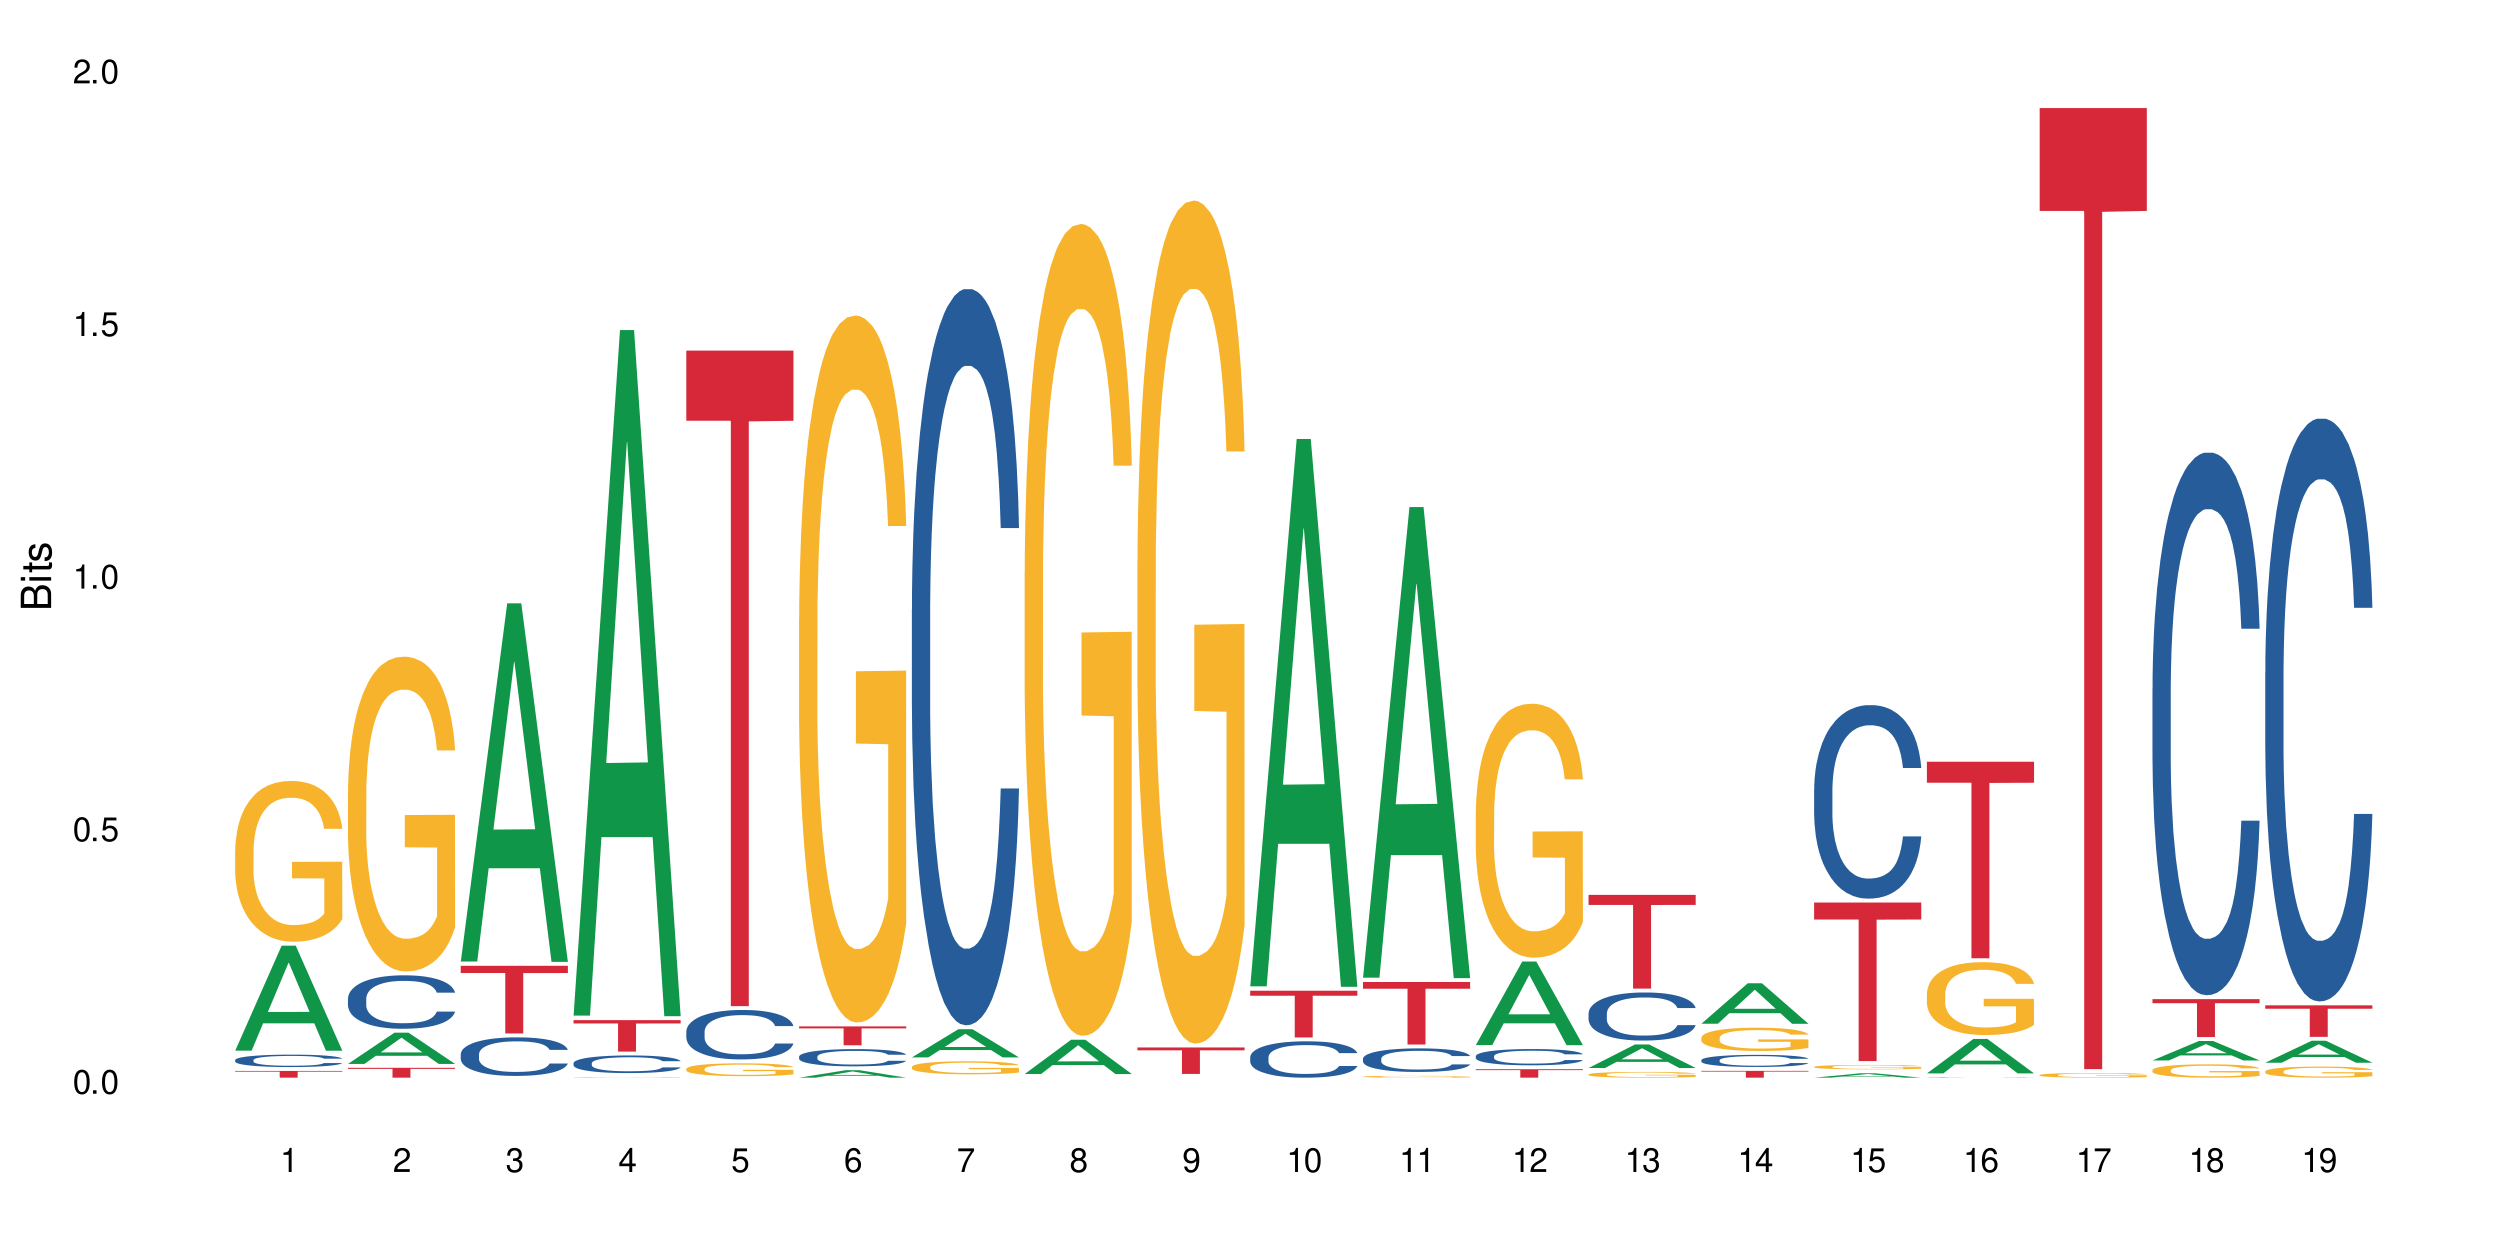 <?xml version="1.0" encoding="UTF-8"?>
<svg xmlns="http://www.w3.org/2000/svg" xmlns:xlink="http://www.w3.org/1999/xlink" width="720" height="360" viewBox="0 0 720 360">
<defs>
<g>
<g id="glyph-0-0">
</g>
<g id="glyph-0-1">
<path d="M 2.641 -6.938 C 2 -6.938 1.422 -6.656 1.078 -6.172 C 0.641 -5.562 0.406 -4.641 0.406 -3.359 C 0.406 -1.016 1.188 0.219 2.641 0.219 C 4.078 0.219 4.859 -1.016 4.859 -3.297 C 4.859 -4.641 4.656 -5.547 4.203 -6.172 C 3.844 -6.656 3.281 -6.938 2.641 -6.938 Z M 2.641 -6.188 C 3.547 -6.188 4 -5.25 4 -3.375 C 4 -1.406 3.562 -0.484 2.625 -0.484 C 1.734 -0.484 1.281 -1.438 1.281 -3.344 C 1.281 -5.25 1.734 -6.188 2.641 -6.188 Z M 2.641 -6.188 "/>
</g>
<g id="glyph-0-2">
<path d="M 1.828 -1 L 0.828 -1 L 0.828 0 L 1.828 0 Z M 1.828 -1 "/>
</g>
<g id="glyph-0-3">
<path d="M 4.562 -6.797 L 1.062 -6.797 L 0.547 -3.094 L 1.328 -3.094 C 1.719 -3.562 2.047 -3.734 2.578 -3.734 C 3.484 -3.734 4.062 -3.109 4.062 -2.094 C 4.062 -1.125 3.484 -0.531 2.578 -0.531 C 1.828 -0.531 1.375 -0.906 1.188 -1.672 L 0.328 -1.672 C 0.453 -1.109 0.547 -0.844 0.75 -0.594 C 1.125 -0.078 1.828 0.219 2.594 0.219 C 3.969 0.219 4.922 -0.781 4.922 -2.219 C 4.922 -3.562 4.031 -4.484 2.719 -4.484 C 2.25 -4.484 1.859 -4.359 1.469 -4.062 L 1.734 -5.969 L 4.562 -5.969 Z M 4.562 -6.797 "/>
</g>
<g id="glyph-0-4">
<path d="M 2.484 -4.938 L 2.484 0 L 3.328 0 L 3.328 -6.938 L 2.766 -6.938 C 2.469 -5.875 2.281 -5.734 0.984 -5.562 L 0.984 -4.938 Z M 2.484 -4.938 "/>
</g>
<g id="glyph-0-5">
<path d="M 4.859 -0.828 L 1.281 -0.828 C 1.359 -1.406 1.672 -1.781 2.5 -2.281 L 3.469 -2.828 C 4.406 -3.344 4.906 -4.062 4.906 -4.906 C 4.906 -5.484 4.672 -6.031 4.266 -6.406 C 3.859 -6.766 3.375 -6.938 2.719 -6.938 C 1.859 -6.938 1.219 -6.625 0.844 -6.031 C 0.609 -5.672 0.5 -5.234 0.484 -4.531 L 1.328 -4.531 C 1.359 -5.016 1.406 -5.281 1.531 -5.516 C 1.75 -5.938 2.188 -6.203 2.703 -6.203 C 3.469 -6.203 4.031 -5.641 4.031 -4.891 C 4.031 -4.344 3.719 -3.859 3.125 -3.516 L 2.234 -3 C 0.812 -2.172 0.406 -1.531 0.328 -0.016 L 4.859 -0.016 Z M 4.859 -0.828 "/>
</g>
<g id="glyph-0-6">
<path d="M 2.125 -3.188 L 2.578 -3.188 C 3.5 -3.188 3.984 -2.766 3.984 -1.922 C 3.984 -1.062 3.469 -0.531 2.594 -0.531 C 1.656 -0.531 1.203 -1 1.156 -2.016 L 0.312 -2.016 C 0.344 -1.453 0.438 -1.094 0.609 -0.781 C 0.953 -0.109 1.625 0.219 2.547 0.219 C 3.953 0.219 4.859 -0.625 4.859 -1.938 C 4.859 -2.828 4.516 -3.297 3.703 -3.594 C 4.344 -3.844 4.656 -4.328 4.656 -5.031 C 4.656 -6.219 3.875 -6.938 2.578 -6.938 C 1.203 -6.938 0.484 -6.172 0.453 -4.703 L 1.297 -4.703 C 1.312 -5.125 1.344 -5.359 1.453 -5.578 C 1.641 -5.969 2.062 -6.203 2.594 -6.203 C 3.344 -6.203 3.797 -5.75 3.797 -5 C 3.797 -4.516 3.609 -4.219 3.25 -4.047 C 3.016 -3.953 2.703 -3.922 2.125 -3.906 Z M 2.125 -3.188 "/>
</g>
<g id="glyph-0-7">
<path d="M 3.141 -1.672 L 3.141 0 L 3.984 0 L 3.984 -1.672 L 4.984 -1.672 L 4.984 -2.438 L 3.984 -2.438 L 3.984 -6.938 L 3.359 -6.938 L 0.266 -2.578 L 0.266 -1.672 Z M 3.141 -2.438 L 1 -2.438 L 3.141 -5.5 Z M 3.141 -2.438 "/>
</g>
<g id="glyph-0-8">
<path d="M 4.781 -5.125 C 4.609 -6.266 3.891 -6.938 2.844 -6.938 C 2.094 -6.938 1.422 -6.578 1.031 -5.953 C 0.594 -5.266 0.406 -4.422 0.406 -3.172 C 0.406 -2 0.578 -1.25 0.984 -0.641 C 1.359 -0.078 1.953 0.219 2.703 0.219 C 3.984 0.219 4.922 -0.75 4.922 -2.094 C 4.922 -3.375 4.062 -4.281 2.844 -4.281 C 2.172 -4.281 1.641 -4.031 1.281 -3.516 C 1.281 -5.234 1.828 -6.188 2.797 -6.188 C 3.391 -6.188 3.797 -5.797 3.938 -5.125 Z M 2.734 -3.531 C 3.547 -3.531 4.062 -2.953 4.062 -2.031 C 4.062 -1.156 3.484 -0.531 2.703 -0.531 C 1.922 -0.531 1.328 -1.188 1.328 -2.078 C 1.328 -2.938 1.906 -3.531 2.734 -3.531 Z M 2.734 -3.531 "/>
</g>
<g id="glyph-0-9">
<path d="M 4.984 -6.797 L 0.438 -6.797 L 0.438 -5.969 L 4.109 -5.969 C 2.5 -3.656 1.828 -2.234 1.328 0 L 2.219 0 C 2.594 -2.172 3.453 -4.047 4.984 -6.094 Z M 4.984 -6.797 "/>
</g>
<g id="glyph-0-10">
<path d="M 3.75 -3.656 C 4.469 -4.094 4.688 -4.438 4.688 -5.078 C 4.688 -6.172 3.844 -6.938 2.641 -6.938 C 1.438 -6.938 0.594 -6.172 0.594 -5.094 C 0.594 -4.438 0.812 -4.094 1.516 -3.656 C 0.734 -3.266 0.359 -2.703 0.359 -1.922 C 0.359 -0.656 1.281 0.219 2.641 0.219 C 3.984 0.219 4.922 -0.656 4.922 -1.922 C 4.922 -2.703 4.531 -3.266 3.75 -3.656 Z M 2.641 -6.188 C 3.359 -6.188 3.812 -5.75 3.812 -5.062 C 3.812 -4.406 3.344 -3.984 2.641 -3.984 C 1.922 -3.984 1.453 -4.406 1.453 -5.078 C 1.453 -5.75 1.922 -6.188 2.641 -6.188 Z M 2.641 -3.266 C 3.484 -3.266 4.062 -2.719 4.062 -1.906 C 4.062 -1.078 3.484 -0.531 2.625 -0.531 C 1.797 -0.531 1.219 -1.094 1.219 -1.906 C 1.219 -2.719 1.781 -3.266 2.641 -3.266 Z M 2.641 -3.266 "/>
</g>
<g id="glyph-0-11">
<path d="M 0.516 -1.578 C 0.672 -0.453 1.406 0.219 2.438 0.219 C 3.188 0.219 3.859 -0.141 4.266 -0.766 C 4.688 -1.453 4.891 -2.297 4.891 -3.547 C 4.891 -4.719 4.703 -5.453 4.312 -6.078 C 3.938 -6.641 3.344 -6.938 2.594 -6.938 C 1.297 -6.938 0.359 -5.969 0.359 -4.625 C 0.359 -3.344 1.234 -2.453 2.453 -2.453 C 3.094 -2.453 3.578 -2.672 4.016 -3.203 C 4 -1.484 3.469 -0.531 2.5 -0.531 C 1.906 -0.531 1.484 -0.906 1.359 -1.578 Z M 2.578 -6.203 C 3.375 -6.203 3.969 -5.531 3.969 -4.641 C 3.969 -3.797 3.391 -3.188 2.547 -3.188 C 1.734 -3.188 1.234 -3.766 1.234 -4.688 C 1.234 -5.562 1.797 -6.203 2.578 -6.203 Z M 2.578 -6.203 "/>
</g>
<g id="glyph-1-0">
</g>
<g id="glyph-1-1">
<path d="M 0 -0.953 L 0 -4.891 C 0 -5.719 -0.234 -6.344 -0.734 -6.797 C -1.188 -7.234 -1.812 -7.469 -2.5 -7.469 C -3.547 -7.469 -4.188 -7 -4.625 -5.875 C -4.984 -6.688 -5.625 -7.094 -6.531 -7.094 C -7.172 -7.094 -7.734 -6.859 -8.141 -6.391 C -8.562 -5.922 -8.75 -5.344 -8.75 -4.5 L -8.75 -0.953 Z M -4.984 -2.062 L -7.766 -2.062 L -7.766 -4.219 C -7.766 -4.844 -7.688 -5.203 -7.453 -5.5 C -7.219 -5.812 -6.859 -5.969 -6.375 -5.969 C -5.891 -5.969 -5.531 -5.812 -5.297 -5.5 C -5.062 -5.203 -4.984 -4.844 -4.984 -4.219 Z M -0.984 -2.062 L -4 -2.062 L -4 -4.781 C -4 -5.766 -3.438 -6.359 -2.484 -6.359 C -1.547 -6.359 -0.984 -5.766 -0.984 -4.781 Z M -0.984 -2.062 "/>
</g>
<g id="glyph-1-2">
<path d="M -6.281 -1.797 L -6.281 -0.797 L 0 -0.797 L 0 -1.797 Z M -8.75 -1.797 L -8.75 -0.797 L -7.484 -0.797 L -7.484 -1.797 Z M -8.75 -1.797 "/>
</g>
<g id="glyph-1-3">
<path d="M -6.281 -3.047 L -6.281 -2.016 L -8.016 -2.016 L -8.016 -1.016 L -6.281 -1.016 L -6.281 -0.172 L -5.469 -0.172 L -5.469 -1.016 L -0.719 -1.016 C -0.078 -1.016 0.281 -1.453 0.281 -2.234 C 0.281 -2.5 0.25 -2.719 0.188 -3.047 L -0.641 -3.047 C -0.609 -2.906 -0.594 -2.766 -0.594 -2.562 C -0.594 -2.141 -0.719 -2.016 -1.156 -2.016 L -5.469 -2.016 L -5.469 -3.047 Z M -6.281 -3.047 "/>
</g>
<g id="glyph-1-4">
<path d="M -4.531 -5.25 C -5.766 -5.25 -6.469 -4.422 -6.469 -2.969 C -6.469 -1.516 -5.719 -0.562 -4.547 -0.562 C -3.562 -0.562 -3.094 -1.062 -2.734 -2.562 L -2.516 -3.484 C -2.344 -4.188 -2.094 -4.469 -1.641 -4.469 C -1.047 -4.469 -0.641 -3.875 -0.641 -3 C -0.641 -2.453 -0.797 -2 -1.062 -1.75 C -1.25 -1.594 -1.422 -1.531 -1.875 -1.469 L -1.875 -0.406 C -0.422 -0.453 0.281 -1.266 0.281 -2.922 C 0.281 -4.5 -0.5 -5.516 -1.719 -5.516 C -2.656 -5.516 -3.172 -4.984 -3.469 -3.734 L -3.703 -2.766 C -3.891 -1.953 -4.156 -1.609 -4.594 -1.609 C -5.188 -1.609 -5.547 -2.125 -5.547 -2.938 C -5.547 -3.75 -5.203 -4.172 -4.531 -4.203 Z M -4.531 -5.25 "/>
</g>
</g>
</defs>
<rect x="-72" y="-36" width="864" height="432" fill="rgb(100%, 100%, 100%)" fill-opacity="1"/>
<path fill-rule="nonzero" fill="rgb(6.275%, 58.824%, 28.235%)" fill-opacity="1" d="M 67.73 302.59 L 67.766 302.562 L 81.117 272.348 L 85.172 272.348 L 98.59 302.617 L 93.875 302.617 L 90.512 294.715 L 75.773 294.715 L 72.477 302.59 L 67.73 302.59 L 77.191 291.449 L 89.16 291.418 L 83.191 277.293 L 83.125 277.266 L 83.059 277.352 L 77.16 291.418 L 77.191 291.449 Z M 67.73 302.59 "/>
<path fill-rule="nonzero" fill="rgb(14.51%, 36.078%, 60%)" fill-opacity="1" d="M 67.73 305.293 L 67.77 305.289 L 67.77 305.211 L 67.883 305.086 L 68.145 304.93 L 68.41 304.82 L 69.086 304.629 L 70.027 304.445 L 71.004 304.301 L 71.719 304.215 L 72.359 304.148 L 73.828 304.031 L 74.77 303.969 L 75.785 303.91 L 77.027 303.855 L 77.93 303.824 L 79.961 303.773 L 81.465 303.75 L 82.633 303.738 L 85.152 303.738 L 86.66 303.754 L 87.75 303.77 L 88.953 303.793 L 89.969 303.824 L 91.738 303.895 L 93.32 303.988 L 94.035 304.039 L 95.164 304.141 L 96.027 304.238 L 96.633 304.324 L 97.309 304.445 L 97.91 304.59 L 98.363 304.758 L 98.59 304.898 L 93.32 304.898 L 93.055 304.766 L 92.754 304.664 L 92.191 304.531 L 91.625 304.438 L 90.836 304.344 L 90.121 304.281 L 89.145 304.219 L 88.277 304.18 L 87.375 304.148 L 86.508 304.129 L 84.852 304.109 L 82.934 304.109 L 82.219 304.117 L 80.75 304.145 L 79.961 304.168 L 78.832 304.211 L 78.043 304.254 L 77.102 304.32 L 76.461 304.375 L 75.672 304.461 L 75.105 304.535 L 74.469 304.645 L 74.09 304.723 L 73.75 304.816 L 73.449 304.922 L 73.227 305.039 L 73.074 305.156 L 73 305.277 L 73 305.781 L 73.074 305.898 L 73.262 306.035 L 73.75 306.234 L 74.469 306.406 L 75.293 306.543 L 76.086 306.641 L 76.535 306.688 L 77.137 306.742 L 78.078 306.805 L 79.434 306.871 L 80.223 306.898 L 81.43 306.922 L 82.672 306.938 L 84.324 306.938 L 85.793 306.922 L 86.773 306.906 L 87.789 306.879 L 89.18 306.824 L 90.047 306.773 L 90.797 306.711 L 91.363 306.648 L 91.738 306.598 L 92.305 306.496 L 92.754 306.383 L 93.094 306.27 L 93.32 306.16 L 98.59 306.16 L 98.363 306.289 L 98.023 306.418 L 97.684 306.512 L 97.156 306.625 L 96.555 306.727 L 95.691 306.84 L 94.977 306.918 L 94.035 306.996 L 93.168 307.059 L 92.227 307.117 L 90.836 307.18 L 89.934 307.215 L 88.953 307.242 L 87.789 307.27 L 86.32 307.293 L 84.738 307.305 L 83.273 307.309 L 81.691 307.301 L 80.523 307.289 L 78.984 307.258 L 77.062 307.199 L 75.672 307.137 L 74.578 307.078 L 73.641 307.012 L 72.586 306.922 L 71.23 306.781 L 70.402 306.668 L 69.84 306.578 L 69.199 306.449 L 68.746 306.336 L 68.219 306.152 L 67.844 305.922 L 67.73 305.742 Z M 67.73 305.293 "/>
<path fill-rule="nonzero" fill="rgb(96.863%, 70.196%, 16.863%)" fill-opacity="1" d="M 67.73 244.742 L 67.77 244.703 L 67.77 243.855 L 67.918 241.953 L 68.297 239.328 L 68.785 237.172 L 69.312 235.48 L 69.648 234.59 L 70.215 233.32 L 70.703 232.391 L 71.945 230.488 L 73.527 228.711 L 74.391 227.949 L 75.371 227.23 L 76.762 226.426 L 77.402 226.129 L 79.359 225.453 L 81.578 225.031 L 84.023 224.902 L 85.152 224.945 L 86.695 225.113 L 88.805 225.578 L 90.008 226.004 L 90.949 226.426 L 91.926 226.977 L 93.133 227.82 L 94.262 228.836 L 95.164 229.852 L 96.066 231.121 L 96.82 232.477 L 97.461 233.957 L 98.023 235.734 L 98.363 237.215 L 98.59 238.695 L 93.355 238.695 L 93.055 237.215 L 92.719 236.07 L 92.152 234.676 L 91.59 233.66 L 91.023 232.855 L 89.969 231.758 L 89.066 231.078 L 87.938 230.488 L 86.848 230.105 L 85.605 229.852 L 84.852 229.77 L 82.859 229.77 L 81.051 230.062 L 80 230.402 L 79.246 230.742 L 78.191 231.375 L 77.551 231.883 L 77.176 232.223 L 76.047 233.531 L 75.293 234.719 L 74.879 235.52 L 74.355 236.789 L 73.977 237.934 L 73.562 239.625 L 73.34 240.895 L 73.035 243.77 L 73 251.387 L 73.113 252.992 L 73.34 254.727 L 73.641 256.25 L 74.09 257.859 L 74.543 259.086 L 75.332 260.734 L 76.008 261.836 L 76.535 262.555 L 77.551 263.695 L 77.965 264.078 L 78.945 264.84 L 79.961 265.43 L 81.203 265.938 L 82.145 266.191 L 83.648 266.406 L 85.566 266.406 L 87.824 266.152 L 89.254 265.812 L 90.234 265.473 L 90.875 265.176 L 91.664 264.711 L 92.227 264.289 L 92.754 263.824 L 93.395 263.105 L 93.395 252.992 L 84.102 252.953 L 84.102 248.215 L 98.551 248.172 L 98.59 264.711 L 97.797 265.855 L 96.82 266.953 L 95.879 267.801 L 94.898 268.52 L 93.508 269.324 L 92.379 269.832 L 90.648 270.422 L 89.066 270.805 L 87.41 271.059 L 85.945 271.184 L 84.215 271.227 L 82.672 271.145 L 81.016 270.891 L 79.699 270.551 L 78.492 270.129 L 77.289 269.578 L 75.785 268.688 L 74.805 267.969 L 73.789 267.082 L 72.773 266.023 L 71.871 264.883 L 71.27 263.992 L 70.668 262.977 L 70.027 261.707 L 69.426 260.27 L 68.973 258.957 L 68.559 257.477 L 68.258 256.082 L 67.957 254.18 L 67.805 252.656 L 67.73 251.344 Z M 67.73 244.742 "/>
<path fill-rule="nonzero" fill="rgb(83.922%, 15.686%, 22.353%)" fill-opacity="1" d="M 67.73 308.43 L 98.59 308.43 L 98.59 308.637 L 85.727 308.641 L 85.727 310.375 L 80.555 310.375 L 80.555 308.641 L 80.48 308.637 L 67.73 308.637 Z M 67.73 308.43 "/>
<path fill-rule="nonzero" fill="rgb(6.275%, 58.824%, 28.235%)" fill-opacity="1" d="M 100.211 306.406 L 100.246 306.395 L 113.598 297.41 L 117.652 297.41 L 131.07 306.414 L 126.355 306.414 L 122.992 304.062 L 108.258 304.062 L 104.961 306.406 L 100.211 306.406 L 109.672 303.09 L 121.641 303.082 L 115.672 298.879 L 115.609 298.871 L 115.543 298.898 L 109.641 303.082 L 109.672 303.09 Z M 100.211 306.406 "/>
<path fill-rule="nonzero" fill="rgb(14.51%, 36.078%, 60%)" fill-opacity="1" d="M 100.211 287.598 L 100.25 287.582 L 100.25 287.246 L 100.363 286.711 L 100.625 286.035 L 100.891 285.57 L 101.566 284.742 L 102.508 283.938 L 103.484 283.32 L 104.199 282.953 L 104.84 282.672 L 106.309 282.152 L 107.25 281.887 L 108.266 281.648 L 109.508 281.406 L 110.41 281.266 L 112.441 281.043 L 113.945 280.945 L 115.113 280.902 L 117.637 280.902 L 119.141 280.957 L 120.23 281.027 L 121.438 281.141 L 122.453 281.266 L 124.219 281.578 L 125.801 281.969 L 126.516 282.195 L 127.645 282.633 L 128.512 283.055 L 129.113 283.418 L 129.789 283.938 L 130.391 284.57 L 130.844 285.289 L 131.07 285.895 L 125.801 285.895 L 125.539 285.332 L 125.234 284.895 L 124.672 284.32 L 124.105 283.91 L 123.316 283.504 L 122.602 283.234 L 121.625 282.969 L 120.758 282.801 L 119.855 282.672 L 118.988 282.59 L 117.332 282.504 L 115.414 282.504 L 114.699 282.531 L 113.23 282.645 L 112.441 282.742 L 111.312 282.941 L 110.523 283.125 L 109.582 283.406 L 108.941 283.645 L 108.152 284.008 L 107.586 284.332 L 106.949 284.797 L 106.57 285.148 L 106.234 285.543 L 105.934 286.008 L 105.707 286.5 L 105.555 287.02 L 105.48 287.527 L 105.48 289.707 L 105.555 290.211 L 105.742 290.801 L 106.234 291.66 L 106.949 292.406 L 107.777 292.996 L 108.566 293.418 L 109.016 293.617 L 109.621 293.84 L 110.559 294.121 L 111.914 294.402 L 112.707 294.516 L 113.91 294.629 L 115.152 294.684 L 116.809 294.684 L 118.273 294.629 L 119.254 294.559 L 120.27 294.445 L 121.66 294.207 L 122.527 293.98 L 123.281 293.715 L 123.844 293.445 L 124.219 293.223 L 124.785 292.785 L 125.234 292.309 L 125.574 291.816 L 125.801 291.336 L 131.07 291.336 L 130.844 291.898 L 130.504 292.449 L 130.164 292.855 L 129.641 293.348 L 129.035 293.785 L 128.172 294.277 L 127.457 294.602 L 126.516 294.953 L 125.648 295.219 L 124.711 295.457 L 123.316 295.738 L 122.414 295.879 L 121.438 296.008 L 120.27 296.117 L 118.801 296.219 L 117.223 296.273 L 115.754 296.289 L 114.172 296.258 L 113.008 296.203 L 111.465 296.078 L 109.543 295.824 L 108.152 295.555 L 107.062 295.289 L 106.121 295.008 L 105.066 294.629 L 103.711 294.008 L 102.883 293.531 L 102.32 293.137 L 101.68 292.59 L 101.227 292.098 L 100.703 291.309 L 100.324 290.309 L 100.211 289.535 Z M 100.211 287.598 "/>
<path fill-rule="nonzero" fill="rgb(96.863%, 70.196%, 16.863%)" fill-opacity="1" d="M 100.211 227.949 L 100.25 227.867 L 100.25 226.211 L 100.398 222.484 L 100.777 217.352 L 101.266 213.129 L 101.793 209.816 L 102.133 208.078 L 102.695 205.594 L 103.184 203.77 L 104.426 200.047 L 106.008 196.566 L 106.871 195.078 L 107.852 193.668 L 109.242 192.098 L 109.883 191.516 L 111.84 190.191 L 114.059 189.363 L 116.508 189.117 L 117.637 189.199 L 119.18 189.531 L 121.285 190.441 L 122.488 191.27 L 123.43 192.098 L 124.41 193.172 L 125.613 194.828 L 126.742 196.816 L 127.645 198.805 L 128.547 201.289 L 129.301 203.938 L 129.941 206.836 L 130.504 210.312 L 130.844 213.211 L 131.07 216.109 L 125.84 216.109 L 125.539 213.211 L 125.199 210.977 L 124.633 208.242 L 124.07 206.254 L 123.504 204.684 L 122.453 202.527 L 121.547 201.203 L 120.418 200.047 L 119.328 199.301 L 118.086 198.805 L 117.332 198.637 L 115.34 198.637 L 113.531 199.219 L 112.48 199.879 L 111.727 200.543 L 110.672 201.785 L 110.035 202.777 L 109.656 203.441 L 108.527 206.008 L 107.777 208.324 L 107.363 209.898 L 106.836 212.383 L 106.457 214.617 L 106.043 217.93 L 105.82 220.414 L 105.52 226.043 L 105.48 240.949 L 105.594 244.094 L 105.82 247.488 L 106.121 250.469 L 106.57 253.617 L 107.023 256.016 L 107.812 259.246 L 108.492 261.398 L 109.016 262.805 L 110.035 265.043 L 110.449 265.785 L 111.426 267.277 L 112.441 268.438 L 113.684 269.43 L 114.625 269.926 L 116.129 270.34 L 118.051 270.34 L 120.309 269.844 L 121.738 269.18 L 122.715 268.52 L 123.355 267.941 L 124.145 267.027 L 124.711 266.199 L 125.234 265.289 L 125.875 263.883 L 125.875 244.094 L 116.582 244.012 L 116.582 234.738 L 131.031 234.656 L 131.07 267.027 L 130.277 269.266 L 129.301 271.418 L 128.359 273.074 L 127.383 274.48 L 125.988 276.055 L 124.859 277.047 L 123.129 278.207 L 121.547 278.953 L 119.895 279.449 L 118.426 279.695 L 116.695 279.781 L 115.152 279.613 L 113.496 279.117 L 112.18 278.453 L 110.973 277.629 L 109.77 276.551 L 108.266 274.812 L 107.285 273.402 L 106.27 271.664 L 105.254 269.594 L 104.352 267.359 L 103.75 265.621 L 103.148 263.633 L 102.508 261.148 L 101.906 258.336 L 101.453 255.77 L 101.039 252.871 L 100.738 250.137 L 100.438 246.414 L 100.289 243.43 L 100.211 240.863 Z M 100.211 227.949 "/>
<path fill-rule="nonzero" fill="rgb(83.922%, 15.686%, 22.353%)" fill-opacity="1" d="M 100.211 307.535 L 131.07 307.535 L 131.07 307.84 L 118.207 307.84 L 118.207 310.375 L 113.035 310.375 L 113.035 307.844 L 112.961 307.84 L 100.211 307.84 Z M 100.211 307.535 "/>
<path fill-rule="nonzero" fill="rgb(6.275%, 58.824%, 28.235%)" fill-opacity="1" d="M 132.691 276.926 L 132.727 276.828 L 146.078 173.758 L 150.133 173.758 L 163.551 277.023 L 158.836 277.023 L 155.473 250.066 L 140.738 250.066 L 137.441 276.926 L 132.691 276.926 L 142.156 238.918 L 154.121 238.82 L 148.156 190.629 L 148.09 190.531 L 148.023 190.824 L 142.121 238.82 L 142.156 238.918 Z M 132.691 276.926 "/>
<path fill-rule="nonzero" fill="rgb(14.51%, 36.078%, 60%)" fill-opacity="1" d="M 132.691 303.594 L 132.73 303.586 L 132.73 303.344 L 132.844 302.957 L 133.105 302.469 L 133.371 302.133 L 134.047 301.535 L 134.988 300.957 L 135.969 300.512 L 136.684 300.246 L 137.32 300.043 L 138.789 299.668 L 139.73 299.477 L 140.746 299.305 L 141.988 299.133 L 142.891 299.031 L 144.922 298.867 L 146.43 298.797 L 147.594 298.766 L 150.117 298.766 L 151.621 298.809 L 152.711 298.859 L 153.918 298.938 L 154.934 299.031 L 156.703 299.254 L 158.281 299.539 L 158.996 299.699 L 160.125 300.016 L 160.992 300.32 L 161.594 300.582 L 162.27 300.957 L 162.871 301.414 L 163.324 301.934 L 163.551 302.367 L 158.281 302.367 L 158.02 301.961 L 157.719 301.648 L 157.152 301.23 L 156.59 300.938 L 155.797 300.645 L 155.082 300.449 L 154.105 300.258 L 153.238 300.137 L 152.336 300.043 L 151.469 299.984 L 149.816 299.922 L 147.895 299.922 L 147.18 299.941 L 145.715 300.023 L 144.922 300.094 L 143.793 300.238 L 143.004 300.371 L 142.062 300.574 L 141.422 300.746 L 140.633 301.008 L 140.07 301.242 L 139.43 301.578 L 139.051 301.832 L 138.715 302.113 L 138.414 302.449 L 138.188 302.805 L 138.035 303.18 L 137.961 303.547 L 137.961 305.117 L 138.035 305.484 L 138.227 305.91 L 138.715 306.527 L 139.43 307.066 L 140.258 307.492 L 141.047 307.797 L 141.5 307.938 L 142.102 308.102 L 143.043 308.305 L 144.395 308.508 L 145.188 308.586 L 146.391 308.668 L 147.633 308.711 L 149.289 308.711 L 150.754 308.668 L 151.734 308.617 L 152.75 308.535 L 154.141 308.363 L 155.008 308.203 L 155.762 308.008 L 156.324 307.816 L 156.703 307.652 L 157.266 307.34 L 157.719 306.996 L 158.055 306.641 L 158.281 306.293 L 163.551 306.293 L 163.324 306.699 L 162.984 307.098 L 162.648 307.391 L 162.121 307.746 L 161.52 308.059 L 160.652 308.414 L 159.938 308.648 L 158.996 308.902 L 158.133 309.094 L 157.191 309.266 L 155.797 309.469 L 154.895 309.57 L 153.918 309.664 L 152.75 309.742 L 151.281 309.816 L 149.703 309.855 L 148.234 309.867 L 146.652 309.844 L 145.488 309.805 L 143.945 309.715 L 142.023 309.531 L 140.633 309.34 L 139.543 309.145 L 138.602 308.941 L 137.547 308.668 L 136.191 308.223 L 135.363 307.879 L 134.801 307.594 L 134.16 307.199 L 133.711 306.844 L 133.184 306.273 L 132.805 305.555 L 132.691 304.996 Z M 132.691 303.594 "/>
<path fill-rule="nonzero" fill="rgb(83.922%, 15.686%, 22.353%)" fill-opacity="1" d="M 132.691 278.145 L 163.551 278.145 L 163.551 280.23 L 150.691 280.25 L 150.691 297.645 L 145.516 297.645 L 145.516 280.27 L 145.441 280.23 L 132.691 280.23 Z M 132.691 278.145 "/>
<path fill-rule="nonzero" fill="rgb(6.275%, 58.824%, 28.235%)" fill-opacity="1" d="M 165.176 292.484 L 165.207 292.301 L 178.559 95.062 L 182.613 95.062 L 196.031 292.672 L 191.316 292.672 L 187.953 241.09 L 173.219 241.09 L 169.922 292.484 L 165.176 292.484 L 174.637 219.75 L 186.602 219.566 L 180.637 127.348 L 180.57 127.16 L 180.504 127.719 L 174.602 219.566 L 174.637 219.75 Z M 165.176 292.484 "/>
<path fill-rule="nonzero" fill="rgb(14.51%, 36.078%, 60%)" fill-opacity="1" d="M 165.176 306.18 L 165.211 306.176 L 165.211 306.062 L 165.324 305.887 L 165.59 305.664 L 165.852 305.512 L 166.527 305.238 L 167.469 304.973 L 168.449 304.77 L 169.164 304.648 L 169.801 304.555 L 171.27 304.387 L 172.211 304.297 L 173.227 304.219 L 174.469 304.141 L 175.371 304.094 L 177.402 304.02 L 178.91 303.984 L 180.074 303.973 L 182.598 303.973 L 184.102 303.992 L 185.195 304.016 L 186.398 304.051 L 187.414 304.094 L 189.184 304.195 L 190.762 304.324 L 191.477 304.398 L 192.605 304.543 L 193.473 304.684 L 194.074 304.801 L 194.75 304.973 L 195.355 305.184 L 195.805 305.418 L 196.031 305.617 L 190.762 305.617 L 190.5 305.434 L 190.199 305.289 L 189.633 305.098 L 189.07 304.965 L 188.277 304.832 L 187.562 304.742 L 186.586 304.652 L 185.719 304.598 L 184.816 304.555 L 183.953 304.527 L 182.297 304.5 L 180.375 304.5 L 179.66 304.512 L 178.195 304.547 L 177.402 304.578 L 176.273 304.645 L 175.484 304.703 L 174.543 304.797 L 173.906 304.875 L 173.113 304.996 L 172.551 305.105 L 171.91 305.258 L 171.535 305.371 L 171.195 305.504 L 170.895 305.656 L 170.668 305.816 L 170.52 305.988 L 170.441 306.156 L 170.441 306.875 L 170.52 307.043 L 170.707 307.238 L 171.195 307.52 L 171.91 307.766 L 172.738 307.961 L 173.527 308.102 L 173.98 308.164 L 174.582 308.238 L 175.523 308.332 L 176.879 308.426 L 177.668 308.461 L 178.871 308.5 L 180.113 308.52 L 181.77 308.52 L 183.238 308.5 L 184.215 308.477 L 185.23 308.438 L 186.625 308.359 L 187.488 308.285 L 188.242 308.199 L 188.805 308.109 L 189.184 308.035 L 189.746 307.891 L 190.199 307.734 L 190.535 307.57 L 190.762 307.414 L 196.031 307.414 L 195.805 307.602 L 195.465 307.781 L 195.129 307.914 L 194.602 308.078 L 194 308.223 L 193.133 308.383 L 192.418 308.492 L 191.477 308.605 L 190.613 308.695 L 189.672 308.773 L 188.277 308.867 L 187.375 308.914 L 186.398 308.953 L 185.23 308.992 L 183.762 309.023 L 182.184 309.043 L 180.715 309.047 L 179.137 309.039 L 177.969 309.02 L 176.426 308.977 L 174.508 308.895 L 173.113 308.805 L 172.023 308.719 L 171.082 308.625 L 170.027 308.5 L 168.672 308.297 L 167.848 308.137 L 167.281 308.008 L 166.641 307.828 L 166.191 307.664 L 165.664 307.406 L 165.285 307.074 L 165.176 306.82 Z M 165.176 306.18 "/>
<path fill-rule="nonzero" fill="rgb(96.863%, 70.196%, 16.863%)" fill-opacity="1" d="M 165.176 310.258 L 165.211 310.258 L 165.211 310.254 L 165.363 310.246 L 165.738 310.234 L 166.227 310.223 L 166.754 310.215 L 167.094 310.211 L 167.656 310.207 L 168.148 310.203 L 169.391 310.195 L 170.969 310.184 L 171.836 310.184 L 172.812 310.18 L 174.207 310.176 L 174.844 310.176 L 176.801 310.172 L 179.023 310.168 L 184.141 310.168 L 186.246 310.172 L 187.453 310.172 L 188.391 310.176 L 189.371 310.18 L 190.574 310.18 L 191.703 310.188 L 192.605 310.191 L 193.512 310.195 L 194.262 310.203 L 194.902 310.207 L 195.465 310.215 L 195.805 310.223 L 196.031 310.23 L 190.801 310.23 L 190.5 310.223 L 190.16 310.219 L 189.598 310.211 L 189.031 310.207 L 188.469 310.203 L 187.414 310.199 L 186.512 310.195 L 185.383 310.195 L 184.289 310.191 L 177.441 310.191 L 176.688 310.195 L 175.637 310.199 L 174.621 310.199 L 173.492 310.207 L 172.738 310.211 L 172.324 310.215 L 171.797 310.223 L 171.422 310.227 L 171.008 310.234 L 170.781 310.238 L 170.48 310.254 L 170.441 310.285 L 170.555 310.293 L 170.781 310.301 L 171.082 310.309 L 171.535 310.316 L 171.984 310.32 L 172.777 310.328 L 173.453 310.332 L 173.98 310.336 L 174.996 310.34 L 175.41 310.344 L 176.387 310.348 L 177.402 310.348 L 178.645 310.352 L 186.699 310.352 L 187.676 310.348 L 189.105 310.348 L 189.672 310.344 L 190.199 310.344 L 190.84 310.34 L 190.84 310.293 L 181.543 310.293 L 181.543 310.273 L 195.992 310.273 L 196.031 310.348 L 195.242 310.352 L 194.262 310.355 L 193.32 310.359 L 192.344 310.363 L 190.949 310.367 L 189.82 310.367 L 188.09 310.371 L 186.512 310.371 L 184.855 310.375 L 178.457 310.375 L 177.141 310.371 L 175.938 310.371 L 174.73 310.367 L 173.227 310.363 L 172.25 310.359 L 171.234 310.355 L 170.215 310.352 L 169.312 310.348 L 168.109 310.34 L 167.469 310.332 L 166.867 310.324 L 166.414 310.32 L 166 310.312 L 165.699 310.309 L 165.398 310.301 L 165.25 310.293 L 165.176 310.285 Z M 165.176 310.258 "/>
<path fill-rule="nonzero" fill="rgb(83.922%, 15.686%, 22.353%)" fill-opacity="1" d="M 165.176 293.793 L 196.031 293.793 L 196.031 294.762 L 183.172 294.77 L 183.172 302.852 L 177.996 302.852 L 177.996 294.777 L 177.922 294.762 L 165.176 294.762 Z M 165.176 293.793 "/>
<path fill-rule="nonzero" fill="rgb(14.51%, 36.078%, 60%)" fill-opacity="1" d="M 197.656 297.074 L 197.691 297.062 L 197.691 296.75 L 197.805 296.254 L 198.07 295.629 L 198.332 295.199 L 199.012 294.434 L 199.949 293.691 L 200.93 293.121 L 201.645 292.781 L 202.285 292.52 L 203.75 292.039 L 204.691 291.793 L 205.707 291.57 L 206.949 291.352 L 207.852 291.223 L 209.887 291.012 L 211.391 290.922 L 212.559 290.883 L 215.078 290.883 L 216.582 290.934 L 217.676 291 L 218.879 291.105 L 219.895 291.223 L 221.664 291.508 L 223.242 291.871 L 223.957 292.078 L 225.086 292.48 L 225.953 292.871 L 226.555 293.211 L 227.234 293.691 L 227.836 294.277 L 228.285 294.941 L 228.512 295.5 L 223.242 295.5 L 222.98 294.98 L 222.68 294.578 L 222.113 294.043 L 221.551 293.664 L 220.762 293.289 L 220.047 293.043 L 219.066 292.793 L 218.203 292.637 L 217.297 292.52 L 216.434 292.441 L 214.777 292.367 L 212.859 292.367 L 212.145 292.391 L 210.676 292.496 L 209.887 292.586 L 208.758 292.77 L 207.965 292.938 L 207.023 293.199 L 206.387 293.418 L 205.594 293.758 L 205.031 294.055 L 204.391 294.484 L 204.016 294.809 L 203.676 295.176 L 203.375 295.605 L 203.148 296.059 L 203 296.539 L 202.922 297.008 L 202.922 299.023 L 203 299.492 L 203.188 300.039 L 203.676 300.832 L 204.391 301.523 L 205.219 302.066 L 206.008 302.457 L 206.461 302.641 L 207.062 302.848 L 208.004 303.109 L 209.359 303.367 L 210.148 303.473 L 211.352 303.578 L 212.594 303.629 L 214.25 303.629 L 215.719 303.578 L 216.695 303.512 L 217.711 303.406 L 219.105 303.188 L 219.969 302.98 L 220.723 302.73 L 221.285 302.484 L 221.664 302.277 L 222.227 301.875 L 222.68 301.43 L 223.02 300.977 L 223.242 300.535 L 228.512 300.535 L 228.285 301.055 L 227.949 301.562 L 227.609 301.938 L 227.082 302.395 L 226.48 302.797 L 225.613 303.25 L 224.898 303.551 L 223.957 303.875 L 223.094 304.125 L 222.152 304.344 L 220.762 304.605 L 219.855 304.734 L 218.879 304.852 L 217.711 304.957 L 216.246 305.047 L 214.664 305.098 L 213.195 305.113 L 211.617 305.086 L 210.449 305.035 L 208.906 304.918 L 206.988 304.684 L 205.594 304.434 L 204.504 304.188 L 203.562 303.93 L 202.508 303.578 L 201.156 303.004 L 200.328 302.562 L 199.762 302.199 L 199.121 301.691 L 198.672 301.234 L 198.145 300.508 L 197.77 299.582 L 197.656 298.867 Z M 197.656 297.074 "/>
<path fill-rule="nonzero" fill="rgb(96.863%, 70.196%, 16.863%)" fill-opacity="1" d="M 197.656 307.82 L 197.691 307.816 L 197.691 307.75 L 197.844 307.598 L 198.219 307.387 L 198.707 307.215 L 199.234 307.078 L 199.574 307.008 L 200.141 306.906 L 200.629 306.832 L 201.871 306.68 L 203.449 306.539 L 204.316 306.477 L 205.293 306.418 L 206.688 306.355 L 207.324 306.332 L 209.281 306.277 L 211.504 306.242 L 213.949 306.234 L 215.078 306.238 L 216.621 306.25 L 218.727 306.289 L 219.934 306.32 L 220.875 306.355 L 221.852 306.398 L 223.055 306.465 L 224.184 306.547 L 225.086 306.629 L 225.992 306.73 L 226.742 306.84 L 227.383 306.957 L 227.949 307.098 L 228.285 307.219 L 228.512 307.336 L 223.281 307.336 L 222.98 307.219 L 222.641 307.125 L 222.078 307.016 L 221.512 306.934 L 220.949 306.867 L 219.895 306.781 L 218.992 306.727 L 217.863 306.68 L 216.77 306.648 L 215.531 306.629 L 214.777 306.621 L 212.781 306.621 L 210.977 306.645 L 209.922 306.672 L 209.172 306.699 L 208.117 306.75 L 207.477 306.793 L 207.102 306.816 L 205.973 306.922 L 205.219 307.02 L 204.805 307.082 L 204.277 307.184 L 203.902 307.273 L 203.488 307.41 L 203.262 307.512 L 202.961 307.742 L 202.922 308.352 L 203.035 308.48 L 203.262 308.617 L 203.562 308.738 L 204.016 308.867 L 204.465 308.965 L 205.258 309.098 L 205.934 309.184 L 206.461 309.242 L 207.477 309.336 L 207.891 309.363 L 208.867 309.426 L 209.887 309.473 L 211.125 309.512 L 212.066 309.535 L 213.574 309.551 L 215.492 309.551 L 217.75 309.531 L 219.18 309.504 L 220.156 309.477 L 220.797 309.453 L 221.59 309.414 L 222.152 309.383 L 222.68 309.344 L 223.32 309.285 L 223.32 308.48 L 214.023 308.477 L 214.023 308.098 L 228.473 308.094 L 228.512 309.414 L 227.723 309.508 L 226.742 309.594 L 225.801 309.664 L 224.824 309.719 L 223.434 309.785 L 222.305 309.824 L 220.57 309.871 L 218.992 309.902 L 217.336 309.922 L 215.867 309.934 L 214.137 309.938 L 212.594 309.93 L 210.938 309.91 L 209.621 309.883 L 208.418 309.848 L 207.215 309.805 L 205.707 309.734 L 204.73 309.676 L 203.715 309.605 L 202.699 309.52 L 201.793 309.43 L 201.191 309.359 L 200.59 309.277 L 199.949 309.176 L 199.348 309.059 L 198.898 308.957 L 198.484 308.836 L 198.184 308.727 L 197.883 308.574 L 197.73 308.453 L 197.656 308.348 Z M 197.656 307.82 "/>
<path fill-rule="nonzero" fill="rgb(83.922%, 15.686%, 22.353%)" fill-opacity="1" d="M 197.656 100.973 L 228.512 100.973 L 228.512 121.18 L 215.652 121.359 L 215.652 289.762 L 210.477 289.762 L 210.477 121.535 L 210.402 121.18 L 197.656 121.18 Z M 197.656 100.973 "/>
<path fill-rule="nonzero" fill="rgb(6.275%, 58.824%, 28.235%)" fill-opacity="1" d="M 230.137 310.371 L 230.168 310.371 L 243.52 308.223 L 247.574 308.223 L 260.992 310.375 L 256.277 310.375 L 252.918 309.812 L 238.18 309.812 L 234.883 310.371 L 230.137 310.371 L 239.598 309.582 L 251.566 309.578 L 245.598 308.574 L 245.531 308.574 L 245.465 308.578 L 239.566 309.578 L 239.598 309.582 Z M 230.137 310.371 "/>
<path fill-rule="nonzero" fill="rgb(14.51%, 36.078%, 60%)" fill-opacity="1" d="M 230.137 304.305 L 230.172 304.301 L 230.172 304.191 L 230.285 304.02 L 230.551 303.801 L 230.812 303.652 L 231.492 303.383 L 232.43 303.125 L 233.41 302.926 L 234.125 302.809 L 234.766 302.719 L 236.23 302.551 L 237.172 302.465 L 238.188 302.387 L 239.43 302.309 L 240.336 302.266 L 242.367 302.191 L 243.871 302.16 L 245.039 302.148 L 247.559 302.148 L 249.062 302.164 L 250.156 302.188 L 251.359 302.223 L 252.375 302.266 L 254.145 302.363 L 255.727 302.492 L 256.441 302.562 L 257.57 302.703 L 258.434 302.84 L 259.035 302.957 L 259.715 303.125 L 260.316 303.328 L 260.766 303.562 L 260.992 303.754 L 255.727 303.754 L 255.461 303.574 L 255.16 303.434 L 254.598 303.25 L 254.031 303.117 L 253.242 302.984 L 252.527 302.898 L 251.547 302.812 L 250.684 302.758 L 249.777 302.719 L 248.914 302.691 L 247.258 302.664 L 245.34 302.664 L 244.625 302.672 L 243.156 302.711 L 242.367 302.742 L 241.238 302.805 L 240.445 302.863 L 239.508 302.953 L 238.867 303.031 L 238.078 303.148 L 237.512 303.254 L 236.871 303.402 L 236.496 303.516 L 236.156 303.641 L 235.855 303.793 L 235.629 303.949 L 235.48 304.117 L 235.406 304.281 L 235.406 304.984 L 235.48 305.145 L 235.668 305.336 L 236.156 305.613 L 236.871 305.852 L 237.699 306.043 L 238.488 306.18 L 238.941 306.242 L 239.543 306.316 L 240.484 306.406 L 241.84 306.496 L 242.629 306.531 L 243.832 306.566 L 245.074 306.586 L 246.73 306.586 L 248.199 306.566 L 249.176 306.547 L 250.191 306.508 L 251.586 306.434 L 252.449 306.359 L 253.203 306.273 L 253.77 306.188 L 254.145 306.117 L 254.707 305.977 L 255.16 305.82 L 255.5 305.664 L 255.727 305.508 L 260.992 305.508 L 260.766 305.691 L 260.43 305.867 L 260.09 305.996 L 259.562 306.156 L 258.961 306.297 L 258.094 306.453 L 257.379 306.559 L 256.441 306.672 L 255.574 306.758 L 254.633 306.836 L 253.242 306.926 L 252.34 306.973 L 251.359 307.012 L 250.191 307.047 L 248.727 307.078 L 247.145 307.098 L 245.676 307.102 L 244.098 307.094 L 242.93 307.074 L 241.387 307.035 L 239.469 306.953 L 238.078 306.867 L 236.984 306.781 L 236.043 306.691 L 234.992 306.566 L 233.637 306.367 L 232.809 306.215 L 232.242 306.09 L 231.605 305.91 L 231.152 305.754 L 230.625 305.5 L 230.25 305.176 L 230.137 304.93 Z M 230.137 304.305 "/>
<path fill-rule="nonzero" fill="rgb(96.863%, 70.196%, 16.863%)" fill-opacity="1" d="M 230.137 178.074 L 230.172 177.887 L 230.172 174.168 L 230.324 165.801 L 230.699 154.273 L 231.191 144.789 L 231.715 137.352 L 232.055 133.445 L 232.621 127.867 L 233.109 123.777 L 234.352 115.406 L 235.93 107.598 L 236.797 104.25 L 237.773 101.09 L 239.168 97.555 L 239.809 96.254 L 241.766 93.277 L 243.984 91.418 L 246.43 90.863 L 247.559 91.047 L 249.102 91.793 L 251.211 93.836 L 252.414 95.695 L 253.355 97.555 L 254.332 99.973 L 255.535 103.691 L 256.664 108.156 L 257.57 112.617 L 258.473 118.195 L 259.223 124.148 L 259.863 130.656 L 260.43 138.465 L 260.766 144.973 L 260.992 151.484 L 255.762 151.484 L 255.461 144.973 L 255.121 139.953 L 254.559 133.816 L 253.992 129.355 L 253.43 125.82 L 252.375 120.984 L 251.473 118.012 L 250.344 115.406 L 249.254 113.734 L 248.012 112.617 L 247.258 112.246 L 245.262 112.246 L 243.457 113.547 L 242.402 115.035 L 241.652 116.523 L 240.598 119.312 L 239.957 121.543 L 239.582 123.031 L 238.453 128.797 L 237.699 134.004 L 237.285 137.535 L 236.758 143.113 L 236.383 148.137 L 235.969 155.574 L 235.742 161.152 L 235.441 173.797 L 235.406 207.27 L 235.516 214.336 L 235.742 221.961 L 236.043 228.652 L 236.496 235.719 L 236.945 241.113 L 237.738 248.363 L 238.414 253.199 L 238.941 256.359 L 239.957 261.383 L 240.371 263.055 L 241.352 266.402 L 242.367 269.008 L 243.609 271.238 L 244.547 272.352 L 246.055 273.281 L 247.973 273.281 L 250.23 272.168 L 251.66 270.68 L 252.641 269.191 L 253.277 267.891 L 254.07 265.844 L 254.633 263.984 L 255.16 261.941 L 255.801 258.777 L 255.801 214.336 L 246.504 214.148 L 246.504 193.324 L 260.957 193.137 L 260.992 265.844 L 260.203 270.867 L 259.223 275.699 L 258.285 279.418 L 257.305 282.582 L 255.914 286.113 L 254.785 288.344 L 253.055 290.949 L 251.473 292.621 L 249.816 293.738 L 248.348 294.297 L 246.617 294.48 L 245.074 294.109 L 243.418 292.992 L 242.102 291.508 L 240.898 289.648 L 239.695 287.23 L 238.188 283.324 L 237.211 280.164 L 236.195 276.258 L 235.18 271.609 L 234.277 266.59 L 233.672 262.684 L 233.07 258.219 L 232.43 252.641 L 231.828 246.32 L 231.379 240.555 L 230.965 234.047 L 230.664 227.91 L 230.363 219.543 L 230.211 212.848 L 230.137 207.082 Z M 230.137 178.074 "/>
<path fill-rule="nonzero" fill="rgb(83.922%, 15.686%, 22.353%)" fill-opacity="1" d="M 230.137 295.602 L 260.992 295.602 L 260.992 296.184 L 248.133 296.188 L 248.133 301.027 L 242.957 301.027 L 242.957 296.195 L 242.883 296.184 L 230.137 296.184 Z M 230.137 295.602 "/>
<path fill-rule="nonzero" fill="rgb(6.275%, 58.824%, 28.235%)" fill-opacity="1" d="M 262.617 304.527 L 262.648 304.52 L 276 296.414 L 280.059 296.414 L 293.473 304.535 L 288.762 304.535 L 285.398 302.414 L 270.66 302.414 L 267.363 304.527 L 262.617 304.527 L 272.078 301.539 L 284.047 301.531 L 278.078 297.738 L 278.012 297.73 L 277.945 297.754 L 272.047 301.531 L 272.078 301.539 Z M 262.617 304.527 "/>
<path fill-rule="nonzero" fill="rgb(14.51%, 36.078%, 60%)" fill-opacity="1" d="M 262.617 175.535 L 262.656 175.344 L 262.656 170.691 L 262.77 163.328 L 263.031 154.027 L 263.293 147.633 L 263.973 136.199 L 264.914 125.156 L 265.891 116.629 L 266.605 111.59 L 267.246 107.715 L 268.715 100.543 L 269.652 96.863 L 270.672 93.57 L 271.91 90.273 L 272.816 88.336 L 274.848 85.234 L 276.352 83.879 L 277.52 83.297 L 280.039 83.297 L 281.547 84.074 L 282.637 85.043 L 283.84 86.594 L 284.855 88.336 L 286.625 92.602 L 288.207 98.027 L 288.922 101.125 L 290.051 107.133 L 290.914 112.945 L 291.516 117.984 L 292.195 125.156 L 292.797 133.875 L 293.25 143.758 L 293.473 152.09 L 288.207 152.09 L 287.941 144.34 L 287.641 138.332 L 287.078 130.387 L 286.512 124.766 L 285.723 119.148 L 285.008 115.465 L 284.027 111.785 L 283.164 109.457 L 282.262 107.715 L 281.395 106.551 L 279.738 105.391 L 277.82 105.391 L 277.105 105.777 L 275.637 107.328 L 274.848 108.684 L 273.719 111.395 L 272.93 113.914 L 271.988 117.789 L 271.348 121.086 L 270.559 126.125 L 269.992 130.582 L 269.352 136.977 L 268.977 141.82 L 268.637 147.246 L 268.336 153.641 L 268.109 160.422 L 267.961 167.59 L 267.887 174.566 L 267.887 204.602 L 267.961 211.578 L 268.148 219.719 L 268.637 231.539 L 269.352 241.809 L 270.18 249.949 L 270.973 255.762 L 271.422 258.473 L 272.023 261.574 L 272.965 265.449 L 274.32 269.324 L 275.109 270.875 L 276.316 272.426 L 277.555 273.199 L 279.211 273.199 L 280.68 272.426 L 281.656 271.457 L 282.676 269.906 L 284.066 266.613 L 284.934 263.512 L 285.684 259.828 L 286.25 256.148 L 286.625 253.047 L 287.191 247.039 L 287.641 240.453 L 287.98 233.672 L 288.207 227.082 L 293.473 227.082 L 293.25 234.832 L 292.91 242.391 L 292.57 248.008 L 292.043 254.793 L 291.441 260.801 L 290.578 267.582 L 289.863 272.039 L 288.922 276.883 L 288.055 280.562 L 287.113 283.859 L 285.723 287.734 L 284.82 289.672 L 283.84 291.414 L 282.676 292.965 L 281.207 294.324 L 279.625 295.098 L 278.16 295.293 L 276.578 294.902 L 275.41 294.129 L 273.867 292.383 L 271.949 288.898 L 270.559 285.215 L 269.465 281.531 L 268.523 277.656 L 267.473 272.426 L 266.117 263.898 L 265.289 257.312 L 264.723 251.887 L 264.086 244.328 L 263.633 237.547 L 263.105 226.695 L 262.73 212.938 L 262.617 202.277 Z M 262.617 175.535 "/>
<path fill-rule="nonzero" fill="rgb(96.863%, 70.196%, 16.863%)" fill-opacity="1" d="M 262.617 307.262 L 262.656 307.258 L 262.656 307.188 L 262.805 307.035 L 263.18 306.824 L 263.672 306.648 L 264.199 306.512 L 264.535 306.441 L 265.102 306.34 L 265.59 306.262 L 266.832 306.109 L 268.414 305.965 L 269.277 305.902 L 270.258 305.844 L 271.648 305.781 L 272.289 305.758 L 274.246 305.703 L 276.465 305.668 L 278.91 305.656 L 280.039 305.66 L 281.582 305.676 L 283.691 305.711 L 284.895 305.746 L 285.836 305.781 L 286.812 305.824 L 288.02 305.895 L 289.148 305.977 L 290.051 306.059 L 290.953 306.16 L 291.707 306.27 L 292.344 306.391 L 292.91 306.531 L 293.25 306.652 L 293.473 306.773 L 288.242 306.773 L 287.941 306.652 L 287.605 306.559 L 287.039 306.449 L 286.477 306.367 L 285.91 306.301 L 284.855 306.211 L 283.953 306.156 L 282.824 306.109 L 281.734 306.078 L 280.492 306.059 L 279.738 306.051 L 277.746 306.051 L 275.938 306.074 L 274.883 306.102 L 274.133 306.129 L 273.078 306.18 L 272.438 306.223 L 272.062 306.25 L 270.934 306.355 L 270.18 306.449 L 269.766 306.516 L 269.238 306.617 L 268.863 306.711 L 268.449 306.848 L 268.223 306.949 L 267.922 307.184 L 267.887 307.797 L 268 307.93 L 268.223 308.066 L 268.523 308.191 L 268.977 308.32 L 269.43 308.422 L 270.219 308.555 L 270.895 308.645 L 271.422 308.699 L 272.438 308.793 L 272.852 308.824 L 273.832 308.887 L 274.848 308.934 L 276.09 308.973 L 277.031 308.996 L 278.535 309.012 L 280.453 309.012 L 282.711 308.992 L 284.141 308.965 L 285.121 308.938 L 285.762 308.914 L 286.551 308.875 L 287.113 308.84 L 287.641 308.805 L 288.281 308.746 L 288.281 307.93 L 278.988 307.926 L 278.988 307.543 L 293.438 307.539 L 293.473 308.875 L 292.684 308.969 L 291.707 309.055 L 290.766 309.125 L 289.785 309.184 L 288.395 309.246 L 287.266 309.289 L 285.535 309.336 L 283.953 309.367 L 282.297 309.387 L 280.832 309.398 L 279.098 309.402 L 277.555 309.395 L 275.902 309.375 L 274.582 309.348 L 273.379 309.312 L 272.176 309.27 L 270.672 309.195 L 269.691 309.137 L 268.676 309.066 L 267.66 308.98 L 266.758 308.891 L 266.156 308.816 L 265.551 308.734 L 264.914 308.633 L 264.312 308.516 L 263.859 308.41 L 263.445 308.289 L 263.145 308.176 L 262.844 308.023 L 262.691 307.902 L 262.617 307.793 Z M 262.617 307.262 "/>
<path fill-rule="nonzero" fill="rgb(6.275%, 58.824%, 28.235%)" fill-opacity="1" d="M 295.098 309.316 L 295.133 309.309 L 308.484 299.434 L 312.539 299.434 L 325.957 309.324 L 321.242 309.324 L 317.879 306.742 L 303.141 306.742 L 299.844 309.316 L 295.098 309.316 L 304.559 305.676 L 316.527 305.668 L 310.559 301.051 L 310.492 301.043 L 310.43 301.07 L 304.527 305.668 L 304.559 305.676 Z M 295.098 309.316 "/>
<path fill-rule="nonzero" fill="rgb(96.863%, 70.196%, 16.863%)" fill-opacity="1" d="M 295.098 164.641 L 295.137 164.43 L 295.137 160.156 L 295.285 150.551 L 295.664 137.309 L 296.152 126.422 L 296.68 117.879 L 297.016 113.395 L 297.582 106.988 L 298.07 102.293 L 299.312 92.684 L 300.895 83.715 L 301.758 79.871 L 302.738 76.238 L 304.129 72.184 L 304.77 70.688 L 306.727 67.273 L 308.945 65.137 L 311.391 64.496 L 312.52 64.711 L 314.062 65.562 L 316.172 67.914 L 317.375 70.047 L 318.316 72.184 L 319.293 74.961 L 320.5 79.23 L 321.629 84.355 L 322.531 89.48 L 323.434 95.887 L 324.188 102.719 L 324.828 110.191 L 325.391 119.16 L 325.73 126.633 L 325.957 134.105 L 320.723 134.105 L 320.422 126.633 L 320.086 120.867 L 319.52 113.82 L 318.957 108.695 L 318.391 104.641 L 317.336 99.09 L 316.434 95.672 L 315.305 92.684 L 314.215 90.762 L 312.973 89.48 L 312.219 89.051 L 310.227 89.051 L 308.418 90.547 L 307.367 92.254 L 306.613 93.965 L 305.559 97.168 L 304.918 99.73 L 304.543 101.438 L 303.414 108.055 L 302.66 114.035 L 302.246 118.094 L 301.723 124.5 L 301.344 130.266 L 300.93 138.805 L 300.707 145.211 L 300.402 159.73 L 300.367 198.168 L 300.48 206.281 L 300.707 215.035 L 301.008 222.723 L 301.457 230.836 L 301.91 237.031 L 302.699 245.355 L 303.375 250.91 L 303.902 254.539 L 304.918 260.305 L 305.332 262.227 L 306.312 266.07 L 307.328 269.059 L 308.57 271.621 L 309.512 272.902 L 311.016 273.969 L 312.934 273.969 L 315.191 272.688 L 316.621 270.98 L 317.602 269.273 L 318.242 267.777 L 319.031 265.43 L 319.594 263.293 L 320.121 260.945 L 320.762 257.316 L 320.762 206.281 L 311.469 206.066 L 311.469 182.152 L 325.918 181.938 L 325.957 265.43 L 325.164 271.195 L 324.188 276.746 L 323.246 281.016 L 322.266 284.648 L 320.875 288.703 L 319.746 291.266 L 318.016 294.258 L 316.434 296.18 L 314.777 297.461 L 313.312 298.102 L 311.582 298.312 L 310.039 297.887 L 308.383 296.605 L 307.066 294.898 L 305.859 292.762 L 304.656 289.984 L 303.152 285.5 L 302.172 281.871 L 301.156 277.387 L 300.141 272.047 L 299.238 266.285 L 298.637 261.801 L 298.035 256.676 L 297.395 250.27 L 296.793 243.008 L 296.34 236.391 L 295.926 228.914 L 295.625 221.867 L 295.324 212.262 L 295.172 204.574 L 295.098 197.953 Z M 295.098 164.641 "/>
<path fill-rule="nonzero" fill="rgb(96.863%, 70.196%, 16.863%)" fill-opacity="1" d="M 327.578 161.742 L 327.617 161.52 L 327.617 157.086 L 327.766 147.105 L 328.145 133.359 L 328.633 122.051 L 329.16 113.18 L 329.5 108.523 L 330.062 101.871 L 330.551 96.992 L 331.793 87.016 L 333.375 77.703 L 334.238 73.711 L 335.219 69.941 L 336.609 65.727 L 337.25 64.176 L 339.207 60.629 L 341.426 58.41 L 343.875 57.746 L 345.004 57.965 L 346.547 58.855 L 348.652 61.293 L 349.855 63.512 L 350.797 65.727 L 351.777 68.609 L 352.98 73.047 L 354.109 78.367 L 355.012 83.688 L 355.914 90.34 L 356.668 97.438 L 357.309 105.199 L 357.871 114.512 L 358.211 122.273 L 358.438 130.031 L 353.207 130.031 L 352.906 122.273 L 352.566 116.285 L 352 108.969 L 351.438 103.645 L 350.871 99.434 L 349.82 93.668 L 348.914 90.121 L 347.785 87.016 L 346.695 85.02 L 345.453 83.688 L 344.699 83.246 L 342.707 83.246 L 340.902 84.797 L 339.848 86.57 L 339.094 88.344 L 338.039 91.672 L 337.402 94.332 L 337.023 96.105 L 335.895 102.98 L 335.145 109.188 L 334.73 113.402 L 334.203 120.055 L 333.824 126.043 L 333.41 134.91 L 333.188 141.562 L 332.887 156.641 L 332.848 196.555 L 332.961 204.98 L 333.188 214.074 L 333.488 222.055 L 333.938 230.48 L 334.391 236.914 L 335.18 245.559 L 335.859 251.324 L 336.387 255.094 L 337.402 261.082 L 337.816 263.078 L 338.793 267.07 L 339.809 270.172 L 341.051 272.836 L 341.992 274.164 L 343.496 275.273 L 345.418 275.273 L 347.676 273.941 L 349.105 272.168 L 350.082 270.395 L 350.723 268.844 L 351.512 266.402 L 352.078 264.188 L 352.605 261.746 L 353.242 257.977 L 353.242 204.98 L 343.949 204.758 L 343.949 179.926 L 358.398 179.703 L 358.438 266.402 L 357.645 272.391 L 356.668 278.156 L 355.727 282.59 L 354.75 286.359 L 353.355 290.574 L 352.227 293.234 L 350.496 296.34 L 348.914 298.336 L 347.262 299.664 L 345.793 300.332 L 344.062 300.551 L 342.52 300.109 L 340.863 298.777 L 339.547 297.004 L 338.34 294.785 L 337.137 291.902 L 335.633 287.246 L 334.652 283.477 L 333.637 278.82 L 332.621 273.277 L 331.719 267.289 L 331.117 262.633 L 330.516 257.312 L 329.875 250.66 L 329.273 243.121 L 328.82 236.246 L 328.406 228.484 L 328.105 221.168 L 327.805 211.191 L 327.656 203.207 L 327.578 196.332 Z M 327.578 161.742 "/>
<path fill-rule="nonzero" fill="rgb(83.922%, 15.686%, 22.353%)" fill-opacity="1" d="M 327.578 301.672 L 358.438 301.672 L 358.438 302.488 L 345.574 302.496 L 345.574 309.285 L 340.402 309.285 L 340.402 302.504 L 340.328 302.488 L 327.578 302.488 Z M 327.578 301.672 "/>
<path fill-rule="nonzero" fill="rgb(6.275%, 58.824%, 28.235%)" fill-opacity="1" d="M 360.059 284.059 L 360.094 283.91 L 373.445 126.441 L 377.5 126.441 L 390.918 284.207 L 386.203 284.207 L 382.84 243.023 L 368.105 243.023 L 364.809 284.059 L 360.059 284.059 L 369.523 225.988 L 381.488 225.84 L 375.523 152.215 L 375.457 152.066 L 375.391 152.512 L 369.488 225.84 L 369.523 225.988 Z M 360.059 284.059 "/>
<path fill-rule="nonzero" fill="rgb(14.51%, 36.078%, 60%)" fill-opacity="1" d="M 360.059 304.461 L 360.098 304.453 L 360.098 304.223 L 360.211 303.859 L 360.473 303.398 L 360.738 303.082 L 361.414 302.52 L 362.355 301.973 L 363.336 301.555 L 364.051 301.305 L 364.688 301.113 L 366.156 300.758 L 367.098 300.578 L 368.113 300.414 L 369.355 300.25 L 370.258 300.156 L 372.289 300.004 L 373.797 299.938 L 374.961 299.906 L 377.484 299.906 L 378.988 299.945 L 380.078 299.992 L 381.285 300.07 L 382.301 300.156 L 384.07 300.367 L 385.648 300.633 L 386.363 300.789 L 387.492 301.082 L 388.359 301.371 L 388.961 301.621 L 389.637 301.973 L 390.238 302.406 L 390.691 302.891 L 390.918 303.305 L 385.648 303.305 L 385.387 302.922 L 385.086 302.625 L 384.52 302.23 L 383.957 301.953 L 383.164 301.676 L 382.449 301.496 L 381.473 301.312 L 380.605 301.199 L 379.703 301.113 L 378.84 301.055 L 377.184 300.996 L 375.262 300.996 L 374.547 301.016 L 373.082 301.094 L 372.289 301.16 L 371.16 301.293 L 370.371 301.418 L 369.43 301.609 L 368.789 301.773 L 368 302.023 L 367.438 302.242 L 366.797 302.559 L 366.418 302.797 L 366.082 303.066 L 365.781 303.379 L 365.555 303.715 L 365.402 304.07 L 365.328 304.414 L 365.328 305.898 L 365.402 306.242 L 365.594 306.645 L 366.082 307.227 L 366.797 307.734 L 367.625 308.137 L 368.414 308.422 L 368.867 308.559 L 369.469 308.711 L 370.41 308.902 L 371.762 309.094 L 372.555 309.168 L 373.758 309.246 L 375 309.285 L 376.656 309.285 L 378.121 309.246 L 379.102 309.199 L 380.117 309.121 L 381.508 308.957 L 382.375 308.805 L 383.129 308.625 L 383.691 308.441 L 384.07 308.289 L 384.633 307.992 L 385.086 307.668 L 385.422 307.332 L 385.648 307.008 L 390.918 307.008 L 390.691 307.391 L 390.352 307.762 L 390.016 308.039 L 389.488 308.375 L 388.887 308.672 L 388.02 309.008 L 387.305 309.227 L 386.363 309.465 L 385.5 309.648 L 384.559 309.809 L 383.164 310 L 382.262 310.098 L 381.285 310.184 L 380.117 310.262 L 378.648 310.328 L 377.07 310.367 L 375.602 310.375 L 374.02 310.355 L 372.855 310.316 L 371.312 310.23 L 369.395 310.059 L 368 309.879 L 366.91 309.695 L 365.969 309.504 L 364.914 309.246 L 363.559 308.824 L 362.73 308.5 L 362.168 308.23 L 361.527 307.859 L 361.078 307.523 L 360.551 306.988 L 360.172 306.309 L 360.059 305.781 Z M 360.059 304.461 "/>
<path fill-rule="nonzero" fill="rgb(83.922%, 15.686%, 22.353%)" fill-opacity="1" d="M 360.059 285.328 L 390.918 285.328 L 390.918 286.766 L 378.059 286.781 L 378.059 298.785 L 372.883 298.785 L 372.883 286.793 L 372.809 286.766 L 360.059 286.766 Z M 360.059 285.328 "/>
<path fill-rule="nonzero" fill="rgb(6.275%, 58.824%, 28.235%)" fill-opacity="1" d="M 392.543 281.57 L 392.574 281.445 L 405.926 146.031 L 409.98 146.031 L 423.398 281.699 L 418.684 281.699 L 415.32 246.285 L 400.586 246.285 L 397.289 281.57 L 392.543 281.57 L 402.004 231.637 L 413.969 231.508 L 408.004 168.199 L 407.938 168.07 L 407.871 168.453 L 401.969 231.508 L 402.004 231.637 Z M 392.543 281.57 "/>
<path fill-rule="nonzero" fill="rgb(14.51%, 36.078%, 60%)" fill-opacity="1" d="M 392.543 304.891 L 392.578 304.887 L 392.578 304.738 L 392.691 304.5 L 392.957 304.203 L 393.219 303.996 L 393.895 303.633 L 394.836 303.277 L 395.816 303.004 L 396.531 302.844 L 397.168 302.719 L 398.637 302.488 L 399.578 302.371 L 400.594 302.266 L 401.836 302.16 L 402.738 302.098 L 404.77 302 L 406.277 301.957 L 407.441 301.938 L 409.965 301.938 L 411.469 301.961 L 412.562 301.992 L 413.766 302.043 L 414.781 302.098 L 416.551 302.234 L 418.129 302.41 L 418.844 302.508 L 419.973 302.699 L 420.84 302.887 L 421.441 303.047 L 422.117 303.277 L 422.723 303.559 L 423.172 303.875 L 423.398 304.141 L 418.129 304.141 L 417.867 303.891 L 417.566 303.699 L 417 303.445 L 416.438 303.266 L 415.645 303.086 L 414.93 302.969 L 413.953 302.852 L 413.086 302.777 L 412.184 302.719 L 411.32 302.684 L 409.664 302.645 L 407.742 302.645 L 407.027 302.656 L 405.562 302.707 L 404.77 302.75 L 403.641 302.836 L 402.852 302.918 L 401.91 303.043 L 401.273 303.148 L 400.48 303.309 L 399.918 303.453 L 399.277 303.656 L 398.902 303.812 L 398.562 303.984 L 398.262 304.191 L 398.035 304.406 L 397.887 304.637 L 397.809 304.859 L 397.809 305.824 L 397.887 306.047 L 398.074 306.305 L 398.562 306.684 L 399.277 307.016 L 400.105 307.273 L 400.895 307.461 L 401.348 307.547 L 401.949 307.648 L 402.891 307.77 L 404.246 307.895 L 405.035 307.945 L 406.238 307.996 L 407.48 308.02 L 409.137 308.02 L 410.605 307.996 L 411.582 307.965 L 412.598 307.914 L 413.992 307.809 L 414.855 307.711 L 415.609 307.59 L 416.172 307.473 L 416.551 307.375 L 417.113 307.18 L 417.566 306.969 L 417.902 306.754 L 418.129 306.543 L 423.398 306.543 L 423.172 306.789 L 422.832 307.031 L 422.496 307.211 L 421.969 307.43 L 421.367 307.621 L 420.5 307.84 L 419.785 307.98 L 418.844 308.137 L 417.98 308.254 L 417.039 308.359 L 415.645 308.484 L 414.742 308.547 L 413.766 308.602 L 412.598 308.652 L 411.129 308.695 L 409.551 308.719 L 408.082 308.727 L 406.504 308.715 L 405.336 308.691 L 403.793 308.633 L 401.875 308.523 L 400.48 308.402 L 399.391 308.285 L 398.449 308.16 L 397.395 307.996 L 396.039 307.723 L 395.215 307.512 L 394.648 307.336 L 394.008 307.094 L 393.559 306.879 L 393.031 306.531 L 392.652 306.09 L 392.543 305.746 Z M 392.543 304.891 "/>
<path fill-rule="nonzero" fill="rgb(96.863%, 70.196%, 16.863%)" fill-opacity="1" d="M 392.543 310.074 L 392.578 310.074 L 392.578 310.062 L 392.73 310.043 L 393.105 310.012 L 393.594 309.988 L 394.121 309.969 L 394.461 309.957 L 395.023 309.945 L 395.516 309.934 L 396.758 309.91 L 398.336 309.891 L 399.203 309.883 L 400.18 309.875 L 401.574 309.867 L 402.211 309.863 L 404.168 309.855 L 406.391 309.852 L 408.836 309.848 L 409.965 309.848 L 411.508 309.852 L 413.613 309.855 L 414.82 309.859 L 415.758 309.867 L 416.738 309.871 L 417.941 309.883 L 419.07 309.895 L 419.973 309.906 L 420.879 309.918 L 421.629 309.934 L 422.27 309.953 L 422.832 309.973 L 423.172 309.988 L 423.398 310.004 L 418.168 310.004 L 417.867 309.988 L 417.527 309.977 L 416.965 309.961 L 416.398 309.949 L 415.836 309.938 L 414.781 309.926 L 413.879 309.918 L 412.75 309.91 L 411.656 309.906 L 410.414 309.906 L 409.664 309.902 L 407.668 309.902 L 405.863 309.906 L 404.809 309.91 L 404.055 309.914 L 403.004 309.922 L 402.363 309.926 L 401.988 309.93 L 400.859 309.945 L 400.105 309.961 L 399.691 309.969 L 399.164 309.984 L 398.789 309.996 L 398.375 310.016 L 398.148 310.031 L 397.848 310.062 L 397.809 310.148 L 397.922 310.168 L 398.148 310.188 L 398.449 310.203 L 398.902 310.223 L 399.352 310.238 L 400.145 310.254 L 400.82 310.27 L 401.348 310.277 L 402.363 310.289 L 402.777 310.293 L 403.754 310.301 L 404.77 310.309 L 406.012 310.316 L 406.953 310.316 L 408.461 310.32 L 410.379 310.32 L 412.637 310.316 L 414.066 310.312 L 415.043 310.309 L 415.684 310.305 L 416.473 310.301 L 417.039 310.297 L 417.566 310.289 L 418.207 310.281 L 418.207 310.168 L 408.91 310.168 L 408.91 310.113 L 423.359 310.113 L 423.398 310.301 L 422.609 310.312 L 421.629 310.328 L 420.688 310.336 L 419.711 310.344 L 418.316 310.352 L 417.188 310.359 L 415.457 310.367 L 413.879 310.371 L 412.223 310.371 L 410.754 310.375 L 407.48 310.375 L 405.824 310.371 L 404.508 310.367 L 403.305 310.363 L 402.098 310.355 L 400.594 310.348 L 399.617 310.336 L 398.602 310.328 L 397.582 310.316 L 396.68 310.301 L 396.078 310.293 L 395.477 310.281 L 394.836 310.266 L 394.234 310.25 L 393.781 310.234 L 393.371 310.219 L 393.066 310.203 L 392.766 310.18 L 392.617 310.164 L 392.543 310.148 Z M 392.543 310.074 "/>
<path fill-rule="nonzero" fill="rgb(83.922%, 15.686%, 22.353%)" fill-opacity="1" d="M 392.543 282.82 L 423.398 282.82 L 423.398 284.746 L 410.539 284.762 L 410.539 300.816 L 405.363 300.816 L 405.363 284.781 L 405.289 284.746 L 392.543 284.746 Z M 392.543 282.82 "/>
<path fill-rule="nonzero" fill="rgb(6.275%, 58.824%, 28.235%)" fill-opacity="1" d="M 425.023 300.984 L 425.055 300.965 L 438.406 276.93 L 442.461 276.93 L 455.879 301.008 L 451.164 301.008 L 447.801 294.723 L 433.066 294.723 L 429.77 300.984 L 425.023 300.984 L 434.484 292.125 L 446.449 292.102 L 440.484 280.867 L 440.418 280.844 L 440.352 280.91 L 434.449 292.102 L 434.484 292.125 Z M 425.023 300.984 "/>
<path fill-rule="nonzero" fill="rgb(14.51%, 36.078%, 60%)" fill-opacity="1" d="M 425.023 304.164 L 425.059 304.16 L 425.059 304.059 L 425.172 303.895 L 425.438 303.691 L 425.699 303.551 L 426.379 303.297 L 427.316 303.055 L 428.297 302.867 L 429.012 302.754 L 429.652 302.668 L 431.117 302.512 L 432.059 302.43 L 433.074 302.355 L 434.316 302.285 L 435.219 302.242 L 437.254 302.172 L 438.758 302.145 L 439.926 302.129 L 442.445 302.129 L 443.949 302.148 L 445.043 302.168 L 446.246 302.203 L 447.262 302.242 L 449.031 302.336 L 450.609 302.457 L 451.324 302.523 L 452.453 302.656 L 453.32 302.785 L 453.922 302.895 L 454.602 303.055 L 455.203 303.246 L 455.652 303.465 L 455.879 303.648 L 450.609 303.648 L 450.348 303.477 L 450.047 303.344 L 449.48 303.168 L 448.918 303.047 L 448.129 302.922 L 447.414 302.84 L 446.434 302.758 L 445.57 302.707 L 444.664 302.668 L 443.801 302.645 L 442.145 302.617 L 440.227 302.617 L 439.512 302.625 L 438.043 302.66 L 437.254 302.691 L 436.125 302.75 L 435.332 302.805 L 434.391 302.891 L 433.754 302.965 L 432.961 303.074 L 432.398 303.172 L 431.758 303.316 L 431.383 303.422 L 431.043 303.543 L 430.742 303.684 L 430.516 303.832 L 430.367 303.988 L 430.289 304.145 L 430.289 304.805 L 430.367 304.961 L 430.555 305.141 L 431.043 305.402 L 431.758 305.629 L 432.586 305.805 L 433.375 305.934 L 433.828 305.996 L 434.43 306.062 L 435.371 306.148 L 436.727 306.234 L 437.516 306.27 L 438.719 306.301 L 439.961 306.32 L 441.617 306.32 L 443.086 306.301 L 444.062 306.281 L 445.078 306.246 L 446.473 306.176 L 447.336 306.105 L 448.09 306.023 L 448.656 305.945 L 449.031 305.875 L 449.594 305.742 L 450.047 305.598 L 450.387 305.449 L 450.609 305.301 L 455.879 305.301 L 455.652 305.473 L 455.316 305.641 L 454.977 305.766 L 454.449 305.914 L 453.848 306.047 L 452.98 306.195 L 452.266 306.293 L 451.324 306.402 L 450.461 306.48 L 449.52 306.555 L 448.129 306.641 L 447.223 306.684 L 446.246 306.723 L 445.078 306.754 L 443.613 306.785 L 442.031 306.801 L 440.562 306.809 L 438.984 306.797 L 437.816 306.781 L 436.273 306.742 L 434.355 306.664 L 432.961 306.586 L 431.871 306.504 L 430.93 306.418 L 429.875 306.301 L 428.523 306.113 L 427.695 305.969 L 427.129 305.848 L 426.488 305.684 L 426.039 305.531 L 425.512 305.293 L 425.137 304.988 L 425.023 304.754 Z M 425.023 304.164 "/>
<path fill-rule="nonzero" fill="rgb(96.863%, 70.196%, 16.863%)" fill-opacity="1" d="M 425.023 234 L 425.059 233.934 L 425.059 232.598 L 425.211 229.59 L 425.586 225.449 L 426.074 222.043 L 426.602 219.371 L 426.941 217.969 L 427.508 215.965 L 427.996 214.496 L 429.238 211.488 L 430.816 208.684 L 431.684 207.48 L 432.66 206.348 L 434.055 205.078 L 434.695 204.609 L 436.648 203.543 L 438.871 202.875 L 441.316 202.672 L 442.445 202.738 L 443.988 203.008 L 446.094 203.742 L 447.301 204.41 L 448.242 205.078 L 449.219 205.945 L 450.422 207.281 L 451.551 208.887 L 452.453 210.488 L 453.359 212.492 L 454.109 214.629 L 454.75 216.965 L 455.316 219.773 L 455.652 222.109 L 455.879 224.449 L 450.648 224.449 L 450.348 222.109 L 450.008 220.305 L 449.445 218.102 L 448.879 216.5 L 448.316 215.23 L 447.262 213.492 L 446.359 212.426 L 445.23 211.488 L 444.137 210.887 L 442.898 210.488 L 442.145 210.355 L 440.148 210.355 L 438.344 210.82 L 437.289 211.355 L 436.539 211.891 L 435.484 212.891 L 434.844 213.695 L 434.469 214.227 L 433.34 216.297 L 432.586 218.168 L 432.172 219.438 L 431.645 221.441 L 431.27 223.246 L 430.855 225.918 L 430.629 227.922 L 430.328 232.461 L 430.289 244.484 L 430.402 247.023 L 430.629 249.762 L 430.93 252.164 L 431.383 254.703 L 431.832 256.641 L 432.625 259.246 L 433.301 260.98 L 433.828 262.117 L 434.844 263.922 L 435.258 264.523 L 436.234 265.723 L 437.254 266.66 L 438.492 267.461 L 439.434 267.863 L 440.941 268.195 L 442.859 268.195 L 445.117 267.797 L 446.547 267.262 L 447.527 266.727 L 448.164 266.258 L 448.957 265.523 L 449.52 264.855 L 450.047 264.121 L 450.688 262.984 L 450.688 247.023 L 441.391 246.957 L 441.391 239.477 L 455.84 239.41 L 455.879 265.523 L 455.09 267.328 L 454.109 269.062 L 453.172 270.398 L 452.191 271.535 L 450.801 272.805 L 449.672 273.605 L 447.938 274.543 L 446.359 275.141 L 444.703 275.543 L 443.234 275.742 L 441.504 275.809 L 439.961 275.676 L 438.305 275.277 L 436.988 274.742 L 435.785 274.074 L 434.582 273.207 L 433.074 271.801 L 432.098 270.668 L 431.082 269.266 L 430.066 267.594 L 429.16 265.793 L 428.559 264.391 L 427.957 262.785 L 427.316 260.781 L 426.715 258.512 L 426.266 256.441 L 425.852 254.102 L 425.551 251.898 L 425.25 248.895 L 425.098 246.488 L 425.023 244.418 Z M 425.023 234 "/>
<path fill-rule="nonzero" fill="rgb(83.922%, 15.686%, 22.353%)" fill-opacity="1" d="M 425.023 307.93 L 455.879 307.93 L 455.879 308.191 L 443.02 308.191 L 443.02 310.375 L 437.844 310.375 L 437.844 308.195 L 437.77 308.191 L 425.023 308.191 Z M 425.023 307.93 "/>
<path fill-rule="nonzero" fill="rgb(6.275%, 58.824%, 28.235%)" fill-opacity="1" d="M 457.504 307.59 L 457.535 307.582 L 470.887 300.805 L 474.941 300.805 L 488.359 307.594 L 483.645 307.594 L 480.285 305.824 L 465.547 305.824 L 462.25 307.59 L 457.504 307.59 L 466.965 305.09 L 478.934 305.082 L 472.965 301.914 L 472.898 301.91 L 472.832 301.93 L 466.934 305.082 L 466.965 305.09 Z M 457.504 307.59 "/>
<path fill-rule="nonzero" fill="rgb(14.51%, 36.078%, 60%)" fill-opacity="1" d="M 457.504 291.863 L 457.543 291.852 L 457.543 291.547 L 457.652 291.066 L 457.918 290.457 L 458.18 290.039 L 458.859 289.293 L 459.801 288.574 L 460.777 288.016 L 461.492 287.688 L 462.133 287.434 L 463.598 286.965 L 464.539 286.727 L 465.555 286.512 L 466.797 286.293 L 467.703 286.168 L 469.734 285.965 L 471.238 285.879 L 472.406 285.84 L 474.926 285.84 L 476.43 285.891 L 477.523 285.953 L 478.727 286.055 L 479.742 286.168 L 481.512 286.445 L 483.094 286.801 L 483.809 287.004 L 484.938 287.395 L 485.801 287.773 L 486.402 288.105 L 487.082 288.574 L 487.684 289.141 L 488.133 289.789 L 488.359 290.332 L 483.094 290.332 L 482.828 289.824 L 482.527 289.434 L 481.965 288.914 L 481.398 288.547 L 480.609 288.18 L 479.895 287.941 L 478.914 287.699 L 478.051 287.547 L 477.148 287.434 L 476.281 287.359 L 474.625 287.281 L 472.707 287.281 L 471.992 287.309 L 470.523 287.41 L 469.734 287.496 L 468.605 287.676 L 467.812 287.84 L 466.875 288.09 L 466.234 288.309 L 465.445 288.637 L 464.879 288.926 L 464.238 289.344 L 463.863 289.66 L 463.523 290.016 L 463.223 290.434 L 462.996 290.875 L 462.848 291.344 L 462.773 291.801 L 462.773 293.762 L 462.848 294.219 L 463.035 294.75 L 463.523 295.52 L 464.238 296.191 L 465.066 296.723 L 465.855 297.102 L 466.309 297.281 L 466.91 297.48 L 467.852 297.734 L 469.207 297.988 L 469.996 298.09 L 471.199 298.191 L 472.441 298.242 L 474.098 298.242 L 475.566 298.191 L 476.543 298.129 L 477.559 298.027 L 478.953 297.812 L 479.816 297.609 L 480.57 297.367 L 481.137 297.129 L 481.512 296.926 L 482.074 296.531 L 482.527 296.102 L 482.867 295.66 L 483.094 295.23 L 488.359 295.23 L 488.133 295.734 L 487.797 296.23 L 487.457 296.598 L 486.93 297.039 L 486.328 297.43 L 485.461 297.875 L 484.746 298.164 L 483.809 298.48 L 482.941 298.723 L 482 298.938 L 480.609 299.191 L 479.707 299.316 L 478.727 299.43 L 477.559 299.531 L 476.094 299.621 L 474.512 299.672 L 473.043 299.684 L 471.465 299.66 L 470.297 299.609 L 468.754 299.496 L 466.836 299.266 L 465.445 299.027 L 464.352 298.785 L 463.41 298.531 L 462.359 298.191 L 461.004 297.633 L 460.176 297.203 L 459.609 296.848 L 458.973 296.355 L 458.52 295.914 L 457.992 295.203 L 457.617 294.305 L 457.504 293.609 Z M 457.504 291.863 "/>
<path fill-rule="nonzero" fill="rgb(96.863%, 70.196%, 16.863%)" fill-opacity="1" d="M 457.504 309.426 L 457.543 309.426 L 457.543 309.395 L 457.691 309.328 L 458.066 309.234 L 458.559 309.156 L 459.082 309.094 L 459.422 309.062 L 459.988 309.02 L 460.477 308.984 L 461.719 308.918 L 463.297 308.852 L 464.164 308.824 L 465.141 308.801 L 466.535 308.77 L 467.176 308.762 L 469.133 308.738 L 471.352 308.723 L 473.797 308.715 L 474.926 308.719 L 476.469 308.723 L 478.578 308.742 L 479.781 308.758 L 480.723 308.77 L 481.699 308.789 L 482.902 308.82 L 484.031 308.859 L 484.938 308.895 L 485.84 308.938 L 486.59 308.988 L 487.23 309.039 L 487.797 309.105 L 488.133 309.156 L 488.359 309.211 L 483.129 309.211 L 482.828 309.156 L 482.488 309.117 L 481.926 309.066 L 481.359 309.031 L 480.797 309 L 479.742 308.961 L 478.84 308.938 L 477.711 308.918 L 476.621 308.902 L 475.379 308.895 L 474.625 308.891 L 472.633 308.891 L 470.824 308.902 L 469.77 308.914 L 469.02 308.926 L 467.965 308.949 L 467.324 308.965 L 466.949 308.98 L 465.82 309.027 L 465.066 309.066 L 464.652 309.098 L 464.125 309.141 L 463.75 309.184 L 463.336 309.242 L 463.109 309.289 L 462.809 309.391 L 462.773 309.664 L 462.883 309.723 L 463.109 309.785 L 463.41 309.84 L 463.863 309.895 L 464.316 309.941 L 465.105 310 L 465.781 310.039 L 466.309 310.062 L 467.324 310.105 L 467.738 310.117 L 468.719 310.145 L 469.734 310.168 L 470.977 310.184 L 471.914 310.195 L 473.422 310.203 L 475.34 310.203 L 477.598 310.191 L 479.027 310.18 L 480.008 310.168 L 480.645 310.16 L 481.438 310.141 L 482 310.125 L 482.527 310.109 L 483.168 310.086 L 483.168 309.723 L 473.871 309.719 L 473.871 309.551 L 488.324 309.551 L 488.359 310.141 L 487.57 310.184 L 486.59 310.223 L 485.652 310.254 L 484.672 310.277 L 483.281 310.309 L 482.152 310.324 L 480.422 310.348 L 478.84 310.359 L 477.184 310.367 L 475.715 310.375 L 473.984 310.375 L 472.441 310.371 L 470.785 310.363 L 469.469 310.352 L 468.266 310.336 L 467.062 310.316 L 465.555 310.285 L 464.578 310.258 L 463.562 310.227 L 462.547 310.188 L 461.645 310.148 L 461.039 310.117 L 460.438 310.078 L 459.801 310.035 L 459.195 309.984 L 458.746 309.938 L 458.332 309.883 L 458.031 309.832 L 457.73 309.766 L 457.578 309.711 L 457.504 309.664 Z M 457.504 309.426 "/>
<path fill-rule="nonzero" fill="rgb(83.922%, 15.686%, 22.353%)" fill-opacity="1" d="M 457.504 257.723 L 488.359 257.723 L 488.359 260.613 L 475.5 260.637 L 475.5 284.719 L 470.324 284.719 L 470.324 260.664 L 470.25 260.613 L 457.504 260.613 Z M 457.504 257.723 "/>
<path fill-rule="nonzero" fill="rgb(6.275%, 58.824%, 28.235%)" fill-opacity="1" d="M 489.984 294.844 L 490.016 294.836 L 503.367 283.172 L 507.426 283.172 L 520.84 294.855 L 516.129 294.855 L 512.766 291.805 L 498.027 291.805 L 494.73 294.844 L 489.984 294.844 L 499.445 290.543 L 511.414 290.535 L 505.445 285.082 L 505.379 285.07 L 505.312 285.102 L 499.414 290.535 L 499.445 290.543 Z M 489.984 294.844 "/>
<path fill-rule="nonzero" fill="rgb(14.51%, 36.078%, 60%)" fill-opacity="1" d="M 489.984 305.316 L 490.023 305.312 L 490.023 305.234 L 490.137 305.117 L 490.398 304.961 L 490.66 304.855 L 491.34 304.668 L 492.281 304.488 L 493.258 304.348 L 493.973 304.266 L 494.613 304.203 L 496.082 304.082 L 497.02 304.023 L 498.039 303.969 L 499.277 303.914 L 500.184 303.883 L 502.215 303.832 L 503.719 303.809 L 504.887 303.801 L 507.406 303.801 L 508.914 303.812 L 510.004 303.828 L 511.207 303.855 L 512.223 303.883 L 513.992 303.953 L 515.574 304.043 L 516.289 304.094 L 517.418 304.191 L 518.281 304.289 L 518.883 304.371 L 519.562 304.488 L 520.164 304.633 L 520.617 304.793 L 520.84 304.93 L 515.574 304.93 L 515.309 304.805 L 515.008 304.703 L 514.445 304.574 L 513.879 304.48 L 513.09 304.391 L 512.375 304.328 L 511.395 304.27 L 510.531 304.23 L 509.629 304.203 L 508.762 304.184 L 507.105 304.164 L 505.188 304.164 L 504.473 304.168 L 503.004 304.195 L 502.215 304.219 L 501.086 304.262 L 500.297 304.305 L 499.355 304.367 L 498.715 304.422 L 497.926 304.504 L 497.359 304.578 L 496.719 304.684 L 496.344 304.762 L 496.004 304.852 L 495.703 304.957 L 495.477 305.066 L 495.328 305.184 L 495.254 305.301 L 495.254 305.793 L 495.328 305.906 L 495.516 306.043 L 496.004 306.234 L 496.719 306.406 L 497.547 306.539 L 498.34 306.633 L 498.789 306.68 L 499.391 306.73 L 500.332 306.793 L 501.688 306.855 L 502.477 306.883 L 503.684 306.906 L 504.922 306.922 L 506.578 306.922 L 508.047 306.906 L 509.027 306.891 L 510.043 306.867 L 511.434 306.812 L 512.301 306.762 L 513.051 306.699 L 513.617 306.641 L 513.992 306.59 L 514.559 306.492 L 515.008 306.383 L 515.348 306.27 L 515.574 306.164 L 520.84 306.164 L 520.617 306.289 L 520.277 306.414 L 519.938 306.508 L 519.41 306.617 L 518.809 306.719 L 517.945 306.828 L 517.23 306.902 L 516.289 306.98 L 515.422 307.043 L 514.48 307.098 L 513.09 307.16 L 512.188 307.191 L 511.207 307.219 L 510.043 307.246 L 508.574 307.27 L 506.992 307.281 L 505.527 307.285 L 503.945 307.277 L 502.777 307.266 L 501.234 307.234 L 499.316 307.18 L 497.926 307.117 L 496.832 307.059 L 495.891 306.992 L 494.84 306.906 L 493.484 306.77 L 492.656 306.66 L 492.09 306.57 L 491.453 306.445 L 491 306.336 L 490.473 306.156 L 490.098 305.93 L 489.984 305.754 Z M 489.984 305.316 "/>
<path fill-rule="nonzero" fill="rgb(96.863%, 70.196%, 16.863%)" fill-opacity="1" d="M 489.984 298.848 L 490.023 298.844 L 490.023 298.719 L 490.172 298.445 L 490.551 298.066 L 491.039 297.754 L 491.566 297.508 L 491.902 297.379 L 492.469 297.195 L 492.957 297.062 L 494.199 296.785 L 495.781 296.527 L 496.645 296.418 L 497.625 296.316 L 499.016 296.199 L 499.656 296.156 L 501.613 296.059 L 503.832 295.996 L 506.277 295.977 L 507.406 295.984 L 508.949 296.008 L 511.059 296.074 L 512.262 296.137 L 513.203 296.199 L 514.18 296.277 L 515.387 296.398 L 516.516 296.547 L 517.418 296.695 L 518.32 296.879 L 519.074 297.074 L 519.711 297.289 L 520.277 297.543 L 520.617 297.758 L 520.84 297.973 L 515.609 297.973 L 515.309 297.758 L 514.973 297.594 L 514.406 297.391 L 513.844 297.246 L 513.277 297.129 L 512.223 296.969 L 511.32 296.871 L 510.191 296.785 L 509.102 296.73 L 507.859 296.695 L 507.105 296.684 L 505.113 296.684 L 503.305 296.723 L 502.254 296.773 L 501.5 296.824 L 500.445 296.914 L 499.805 296.988 L 499.43 297.035 L 498.301 297.227 L 497.547 297.398 L 497.133 297.516 L 496.605 297.699 L 496.23 297.863 L 495.816 298.109 L 495.59 298.293 L 495.289 298.707 L 495.254 299.809 L 495.367 300.043 L 495.59 300.293 L 495.891 300.512 L 496.344 300.746 L 496.797 300.922 L 497.586 301.16 L 498.262 301.32 L 498.789 301.426 L 499.805 301.59 L 500.219 301.645 L 501.199 301.754 L 502.215 301.84 L 503.457 301.914 L 504.398 301.949 L 505.902 301.98 L 507.82 301.98 L 510.078 301.945 L 511.508 301.895 L 512.488 301.848 L 513.129 301.805 L 513.918 301.734 L 514.48 301.676 L 515.008 301.609 L 515.648 301.504 L 515.648 300.043 L 506.355 300.035 L 506.355 299.352 L 520.805 299.344 L 520.84 301.734 L 520.051 301.902 L 519.074 302.062 L 518.133 302.184 L 517.152 302.285 L 515.762 302.402 L 514.633 302.477 L 512.902 302.562 L 511.32 302.617 L 509.664 302.652 L 508.199 302.672 L 506.465 302.68 L 504.922 302.668 L 503.27 302.629 L 501.949 302.582 L 500.746 302.52 L 499.543 302.441 L 498.039 302.312 L 497.059 302.207 L 496.043 302.078 L 495.027 301.926 L 494.125 301.762 L 493.523 301.633 L 492.918 301.484 L 492.281 301.301 L 491.68 301.094 L 491.227 300.902 L 490.812 300.691 L 490.512 300.488 L 490.211 300.211 L 490.059 299.992 L 489.984 299.801 Z M 489.984 298.848 "/>
<path fill-rule="nonzero" fill="rgb(83.922%, 15.686%, 22.353%)" fill-opacity="1" d="M 489.984 308.406 L 520.84 308.406 L 520.84 308.617 L 507.98 308.617 L 507.98 310.375 L 502.809 310.375 L 502.809 308.621 L 502.73 308.617 L 489.984 308.617 Z M 489.984 308.406 "/>
<path fill-rule="nonzero" fill="rgb(6.275%, 58.824%, 28.235%)" fill-opacity="1" d="M 522.465 310.375 L 522.5 310.371 L 535.852 309.098 L 539.906 309.098 L 553.324 310.375 L 548.609 310.375 L 545.246 310.043 L 530.508 310.043 L 527.211 310.375 L 522.465 310.375 L 531.926 309.902 L 543.895 309.902 L 537.926 309.309 L 537.859 309.305 L 537.797 309.309 L 531.895 309.902 L 531.926 309.902 Z M 522.465 310.375 "/>
<path fill-rule="nonzero" fill="rgb(14.51%, 36.078%, 60%)" fill-opacity="1" d="M 522.465 227.34 L 522.504 227.289 L 522.504 226.066 L 522.617 224.129 L 522.879 221.688 L 523.145 220.004 L 523.82 217 L 524.762 214.098 L 525.738 211.855 L 526.453 210.531 L 527.094 209.516 L 528.562 207.629 L 529.504 206.664 L 530.52 205.797 L 531.762 204.93 L 532.664 204.422 L 534.695 203.605 L 536.199 203.25 L 537.367 203.098 L 539.887 203.098 L 541.395 203.301 L 542.484 203.555 L 543.688 203.965 L 544.707 204.422 L 546.473 205.543 L 548.055 206.969 L 548.77 207.781 L 549.898 209.363 L 550.762 210.891 L 551.367 212.215 L 552.043 214.098 L 552.645 216.391 L 553.098 218.988 L 553.324 221.176 L 548.055 221.176 L 547.789 219.141 L 547.488 217.562 L 546.926 215.473 L 546.359 213.996 L 545.57 212.52 L 544.855 211.551 L 543.879 210.582 L 543.012 209.973 L 542.109 209.516 L 541.242 209.207 L 539.586 208.902 L 537.668 208.902 L 536.953 209.004 L 535.484 209.414 L 534.695 209.77 L 533.566 210.48 L 532.777 211.145 L 531.836 212.164 L 531.195 213.027 L 530.406 214.352 L 529.84 215.523 L 529.203 217.203 L 528.824 218.477 L 528.488 219.902 L 528.184 221.586 L 527.961 223.367 L 527.809 225.25 L 527.734 227.086 L 527.734 234.98 L 527.809 236.812 L 527.996 238.949 L 528.488 242.059 L 529.203 244.758 L 530.027 246.895 L 530.82 248.426 L 531.27 249.137 L 531.875 249.953 L 532.812 250.969 L 534.168 251.988 L 534.957 252.395 L 536.164 252.805 L 537.406 253.008 L 539.059 253.008 L 540.527 252.805 L 541.508 252.551 L 542.523 252.141 L 543.914 251.277 L 544.781 250.461 L 545.531 249.492 L 546.098 248.527 L 546.473 247.711 L 547.039 246.133 L 547.488 244.402 L 547.828 242.617 L 548.055 240.887 L 553.324 240.887 L 553.098 242.922 L 552.758 244.91 L 552.418 246.387 L 551.891 248.168 L 551.289 249.746 L 550.426 251.531 L 549.711 252.703 L 548.77 253.977 L 547.902 254.941 L 546.965 255.809 L 545.57 256.828 L 544.668 257.336 L 543.688 257.793 L 542.523 258.203 L 541.055 258.559 L 539.473 258.762 L 538.008 258.812 L 536.426 258.711 L 535.262 258.508 L 533.719 258.051 L 531.797 257.133 L 530.406 256.164 L 529.312 255.199 L 528.375 254.18 L 527.32 252.805 L 525.965 250.562 L 525.137 248.832 L 524.574 247.406 L 523.934 245.418 L 523.48 243.637 L 522.953 240.785 L 522.578 237.168 L 522.465 234.367 Z M 522.465 227.34 "/>
<path fill-rule="nonzero" fill="rgb(96.863%, 70.196%, 16.863%)" fill-opacity="1" d="M 522.465 307.246 L 522.504 307.246 L 522.504 307.223 L 522.652 307.168 L 523.031 307.098 L 523.52 307.039 L 524.047 306.992 L 524.383 306.969 L 524.949 306.934 L 525.438 306.906 L 526.68 306.855 L 528.262 306.805 L 529.125 306.785 L 530.105 306.766 L 531.496 306.742 L 532.137 306.734 L 534.094 306.715 L 536.312 306.703 L 538.758 306.699 L 539.887 306.699 L 541.43 306.707 L 543.539 306.719 L 544.742 306.73 L 545.684 306.742 L 546.66 306.758 L 547.867 306.781 L 548.996 306.809 L 549.898 306.836 L 550.801 306.871 L 551.555 306.91 L 552.195 306.949 L 552.758 307 L 553.098 307.039 L 553.324 307.078 L 548.094 307.078 L 547.789 307.039 L 547.453 307.008 L 546.887 306.969 L 546.324 306.941 L 545.758 306.918 L 544.707 306.891 L 543.801 306.871 L 542.672 306.855 L 541.582 306.844 L 540.34 306.836 L 537.594 306.836 L 535.785 306.844 L 534.734 306.852 L 533.98 306.859 L 532.926 306.879 L 532.285 306.891 L 531.91 306.902 L 530.781 306.938 L 530.027 306.969 L 529.617 306.992 L 529.09 307.027 L 528.711 307.059 L 528.297 307.105 L 528.074 307.141 L 527.77 307.219 L 527.734 307.43 L 527.848 307.473 L 528.074 307.523 L 528.375 307.562 L 528.824 307.609 L 529.277 307.641 L 530.066 307.688 L 530.746 307.719 L 531.27 307.738 L 532.285 307.77 L 532.699 307.781 L 533.68 307.801 L 534.695 307.816 L 535.938 307.832 L 536.879 307.836 L 538.383 307.844 L 540.301 307.844 L 542.559 307.836 L 543.988 307.828 L 544.969 307.816 L 545.609 307.809 L 546.398 307.797 L 546.965 307.785 L 547.488 307.773 L 548.129 307.754 L 548.129 307.473 L 538.836 307.473 L 538.836 307.344 L 553.285 307.34 L 553.324 307.797 L 552.531 307.828 L 551.555 307.859 L 550.613 307.883 L 549.633 307.902 L 548.242 307.926 L 547.113 307.938 L 545.383 307.953 L 543.801 307.965 L 542.145 307.973 L 540.68 307.977 L 538.949 307.977 L 537.406 307.973 L 535.75 307.969 L 534.434 307.957 L 533.227 307.945 L 532.023 307.93 L 530.52 307.906 L 529.539 307.887 L 528.523 307.863 L 527.508 307.832 L 526.605 307.801 L 526.004 307.777 L 525.402 307.75 L 524.762 307.715 L 524.16 307.676 L 523.707 307.637 L 523.293 307.598 L 522.992 307.559 L 522.691 307.508 L 522.539 307.465 L 522.465 307.43 Z M 522.465 307.246 "/>
<path fill-rule="nonzero" fill="rgb(83.922%, 15.686%, 22.353%)" fill-opacity="1" d="M 522.465 259.934 L 553.324 259.934 L 553.324 264.82 L 540.461 264.863 L 540.461 305.578 L 535.289 305.578 L 535.289 264.906 L 535.215 264.82 L 522.465 264.82 Z M 522.465 259.934 "/>
<path fill-rule="nonzero" fill="rgb(6.275%, 58.824%, 28.235%)" fill-opacity="1" d="M 554.945 309.137 L 554.98 309.129 L 568.332 299.215 L 572.387 299.215 L 585.805 309.145 L 581.09 309.145 L 577.727 306.555 L 562.992 306.555 L 559.695 309.137 L 554.945 309.137 L 564.406 305.48 L 576.375 305.473 L 570.406 300.836 L 570.344 300.828 L 570.277 300.855 L 564.375 305.473 L 564.406 305.48 Z M 554.945 309.137 "/>
<path fill-rule="nonzero" fill="rgb(14.51%, 36.078%, 60%)" fill-opacity="1" d="M 554.945 310.316 L 554.984 310.312 L 555.098 310.309 L 555.359 310.305 L 555.625 310.301 L 556.301 310.293 L 557.242 310.289 L 558.219 310.285 L 558.934 310.281 L 559.574 310.281 L 561.043 310.277 L 561.984 310.273 L 564.242 310.273 L 565.145 310.27 L 577.188 310.27 L 578.953 310.273 L 580.535 310.277 L 581.25 310.277 L 582.379 310.281 L 583.246 310.281 L 583.848 310.285 L 584.523 310.289 L 585.125 310.293 L 585.578 310.297 L 585.805 310.301 L 580.535 310.301 L 580.273 310.297 L 579.973 310.297 L 579.406 310.293 L 578.844 310.289 L 578.051 310.285 L 577.336 310.285 L 576.359 310.281 L 573.723 310.281 L 572.07 310.277 L 570.148 310.277 L 569.434 310.281 L 566.047 310.281 L 565.258 310.285 L 563.676 310.285 L 562.887 310.289 L 562.32 310.293 L 561.684 310.297 L 561.305 310.297 L 560.969 310.301 L 560.668 310.305 L 560.441 310.309 L 560.289 310.309 L 560.215 310.312 L 560.215 310.328 L 560.289 310.332 L 560.477 310.336 L 560.969 310.344 L 561.684 310.348 L 562.512 310.352 L 563.301 310.355 L 563.754 310.355 L 564.355 310.359 L 565.293 310.359 L 566.648 310.363 L 575.004 310.363 L 576.395 310.359 L 577.262 310.359 L 578.016 310.355 L 578.953 310.355 L 579.52 310.352 L 579.973 310.348 L 580.309 310.344 L 580.535 310.34 L 585.805 310.34 L 585.578 310.344 L 584.898 310.352 L 584.375 310.355 L 583.77 310.359 L 582.906 310.359 L 582.191 310.363 L 581.25 310.367 L 579.445 310.367 L 578.051 310.371 L 576.172 310.371 L 575.004 310.375 L 566.199 310.375 L 564.277 310.371 L 562.887 310.371 L 561.797 310.367 L 560.855 310.367 L 559.801 310.363 L 558.445 310.359 L 557.617 310.355 L 557.055 310.352 L 556.414 310.348 L 555.961 310.348 L 555.438 310.34 L 555.059 310.332 L 554.945 310.328 Z M 554.945 310.316 "/>
<path fill-rule="nonzero" fill="rgb(96.863%, 70.196%, 16.863%)" fill-opacity="1" d="M 554.945 286.094 L 554.984 286.074 L 554.984 285.691 L 555.133 284.828 L 555.512 283.641 L 556 282.66 L 556.527 281.895 L 556.867 281.492 L 557.43 280.918 L 557.918 280.496 L 559.16 279.633 L 560.742 278.828 L 561.605 278.484 L 562.586 278.156 L 563.977 277.793 L 564.617 277.66 L 566.574 277.352 L 568.793 277.16 L 571.242 277.102 L 572.371 277.121 L 573.914 277.199 L 576.02 277.41 L 577.223 277.602 L 578.164 277.793 L 579.145 278.043 L 580.348 278.426 L 581.477 278.887 L 582.379 279.344 L 583.281 279.922 L 584.035 280.535 L 584.676 281.203 L 585.238 282.008 L 585.578 282.68 L 585.805 283.352 L 580.574 283.352 L 580.273 282.68 L 579.934 282.164 L 579.367 281.531 L 578.805 281.07 L 578.238 280.707 L 577.188 280.207 L 576.281 279.902 L 575.152 279.633 L 574.062 279.461 L 572.82 279.344 L 572.07 279.309 L 570.074 279.309 L 568.27 279.441 L 567.215 279.594 L 566.461 279.746 L 565.406 280.035 L 564.77 280.266 L 564.391 280.418 L 563.262 281.012 L 562.512 281.551 L 562.098 281.914 L 561.57 282.488 L 561.191 283.008 L 560.777 283.773 L 560.555 284.348 L 560.254 285.652 L 560.215 289.102 L 560.328 289.832 L 560.555 290.617 L 560.855 291.305 L 561.305 292.035 L 561.758 292.59 L 562.547 293.336 L 563.227 293.836 L 563.754 294.16 L 564.77 294.68 L 565.184 294.852 L 566.16 295.195 L 567.176 295.465 L 568.418 295.695 L 569.359 295.809 L 570.863 295.906 L 572.785 295.906 L 575.043 295.793 L 576.473 295.637 L 577.449 295.484 L 578.09 295.352 L 578.879 295.141 L 579.445 294.949 L 579.973 294.738 L 580.609 294.41 L 580.609 289.832 L 571.316 289.812 L 571.316 287.664 L 585.766 287.645 L 585.805 295.141 L 585.012 295.656 L 584.035 296.156 L 583.094 296.539 L 582.117 296.863 L 580.723 297.23 L 579.594 297.457 L 577.863 297.727 L 576.281 297.898 L 574.629 298.016 L 573.16 298.07 L 571.43 298.09 L 569.887 298.055 L 568.23 297.938 L 566.914 297.785 L 565.707 297.594 L 564.504 297.344 L 563 296.941 L 562.02 296.617 L 561.004 296.215 L 559.988 295.734 L 559.086 295.215 L 558.484 294.812 L 557.883 294.355 L 557.242 293.777 L 556.641 293.129 L 556.188 292.531 L 555.773 291.863 L 555.473 291.23 L 555.172 290.367 L 555.023 289.676 L 554.945 289.082 Z M 554.945 286.094 "/>
<path fill-rule="nonzero" fill="rgb(83.922%, 15.686%, 22.353%)" fill-opacity="1" d="M 554.945 219.371 L 585.805 219.371 L 585.805 225.43 L 572.941 225.484 L 572.941 275.98 L 567.77 275.98 L 567.77 225.535 L 567.695 225.43 L 554.945 225.43 Z M 554.945 219.371 "/>
<path fill-rule="nonzero" fill="rgb(96.863%, 70.196%, 16.863%)" fill-opacity="1" d="M 587.426 309.605 L 587.465 309.602 L 587.465 309.578 L 587.617 309.523 L 587.992 309.445 L 588.48 309.383 L 589.008 309.332 L 589.348 309.309 L 589.91 309.27 L 590.398 309.242 L 591.641 309.188 L 593.223 309.137 L 594.09 309.113 L 595.066 309.094 L 596.457 309.07 L 597.098 309.062 L 599.055 309.043 L 601.277 309.031 L 603.723 309.027 L 604.852 309.027 L 606.395 309.031 L 608.5 309.047 L 609.703 309.059 L 610.645 309.07 L 611.625 309.086 L 612.828 309.109 L 613.957 309.141 L 614.859 309.172 L 615.762 309.207 L 616.516 309.246 L 617.156 309.289 L 617.719 309.34 L 618.059 309.383 L 618.285 309.426 L 613.055 309.426 L 612.754 309.383 L 612.414 309.352 L 611.852 309.312 L 611.285 309.281 L 610.723 309.258 L 609.668 309.227 L 608.766 309.207 L 607.637 309.188 L 606.543 309.176 L 605.301 309.172 L 604.551 309.168 L 602.555 309.168 L 600.75 309.176 L 599.695 309.188 L 598.941 309.195 L 597.891 309.215 L 597.25 309.23 L 596.871 309.238 L 595.742 309.277 L 594.992 309.312 L 594.578 309.336 L 594.051 309.371 L 593.676 309.406 L 593.262 309.453 L 593.035 309.492 L 592.734 309.574 L 592.695 309.797 L 592.809 309.844 L 593.035 309.895 L 593.336 309.938 L 593.789 309.984 L 594.238 310.02 L 595.027 310.07 L 595.707 310.102 L 596.234 310.121 L 597.25 310.156 L 597.664 310.168 L 598.641 310.188 L 599.656 310.207 L 600.898 310.223 L 601.84 310.227 L 603.344 310.234 L 605.266 310.234 L 607.523 310.227 L 608.953 310.219 L 609.93 310.207 L 610.57 310.199 L 611.359 310.184 L 611.926 310.172 L 612.453 310.16 L 613.09 310.137 L 613.09 309.844 L 603.797 309.844 L 603.797 309.703 L 618.246 309.703 L 618.285 310.184 L 617.496 310.219 L 616.516 310.25 L 615.574 310.273 L 614.598 310.297 L 613.203 310.32 L 612.074 310.336 L 610.344 310.352 L 608.766 310.363 L 607.109 310.371 L 605.641 310.375 L 603.91 310.375 L 602.367 310.371 L 600.711 310.363 L 599.395 310.355 L 598.191 310.344 L 596.984 310.328 L 595.48 310.301 L 594.504 310.281 L 593.484 310.254 L 592.469 310.223 L 591.566 310.191 L 590.965 310.164 L 590.363 310.133 L 589.723 310.098 L 589.121 310.055 L 588.668 310.02 L 588.254 309.973 L 587.953 309.934 L 587.652 309.879 L 587.504 309.836 L 587.426 309.797 Z M 587.426 309.605 "/>
<path fill-rule="nonzero" fill="rgb(83.922%, 15.686%, 22.353%)" fill-opacity="1" d="M 587.426 31.117 L 618.285 31.117 L 618.285 60.746 L 605.426 61.004 L 605.426 307.906 L 600.25 307.906 L 600.25 61.266 L 600.176 60.746 L 587.426 60.746 Z M 587.426 31.117 "/>
<path fill-rule="nonzero" fill="rgb(6.275%, 58.824%, 28.235%)" fill-opacity="1" d="M 619.91 305.406 L 619.941 305.402 L 633.293 299.801 L 637.348 299.801 L 650.766 305.414 L 646.051 305.414 L 642.688 303.949 L 627.953 303.949 L 624.656 305.406 L 619.91 305.406 L 629.371 303.34 L 641.336 303.336 L 635.371 300.719 L 635.305 300.711 L 635.238 300.727 L 629.336 303.336 L 629.371 303.34 Z M 619.91 305.406 "/>
<path fill-rule="nonzero" fill="rgb(14.51%, 36.078%, 60%)" fill-opacity="1" d="M 619.91 198.363 L 619.945 198.223 L 619.945 194.793 L 620.059 189.367 L 620.324 182.512 L 620.586 177.797 L 621.262 169.371 L 622.203 161.23 L 623.184 154.945 L 623.898 151.23 L 624.539 148.375 L 626.004 143.09 L 626.945 140.379 L 627.961 137.949 L 629.203 135.523 L 630.105 134.094 L 632.137 131.809 L 633.645 130.809 L 634.809 130.379 L 637.332 130.379 L 638.836 130.953 L 639.93 131.664 L 641.133 132.809 L 642.148 134.094 L 643.918 137.234 L 645.496 141.234 L 646.211 143.52 L 647.34 147.949 L 648.207 152.23 L 648.809 155.945 L 649.484 161.23 L 650.09 167.656 L 650.539 174.941 L 650.766 181.082 L 645.496 181.082 L 645.234 175.371 L 644.934 170.941 L 644.367 165.086 L 643.805 160.945 L 643.016 156.801 L 642.297 154.09 L 641.32 151.375 L 640.453 149.66 L 639.551 148.375 L 638.688 147.52 L 637.031 146.66 L 635.109 146.66 L 634.395 146.949 L 632.93 148.09 L 632.137 149.09 L 631.008 151.09 L 630.219 152.945 L 629.277 155.801 L 628.641 158.23 L 627.848 161.945 L 627.285 165.23 L 626.645 169.941 L 626.27 173.512 L 625.93 177.512 L 625.629 182.227 L 625.402 187.223 L 625.254 192.508 L 625.176 197.648 L 625.176 219.785 L 625.254 224.93 L 625.441 230.926 L 625.93 239.641 L 626.645 247.207 L 627.473 253.207 L 628.262 257.492 L 628.715 259.492 L 629.316 261.777 L 630.258 264.633 L 631.613 267.488 L 632.402 268.633 L 633.605 269.773 L 634.848 270.348 L 636.504 270.348 L 637.973 269.773 L 638.949 269.062 L 639.965 267.918 L 641.359 265.488 L 642.223 263.203 L 642.977 260.492 L 643.539 257.777 L 643.918 255.492 L 644.48 251.066 L 644.934 246.211 L 645.273 241.211 L 645.496 236.355 L 650.766 236.355 L 650.539 242.066 L 650.199 247.637 L 649.863 251.777 L 649.336 256.777 L 648.734 261.207 L 647.867 266.203 L 647.152 269.488 L 646.211 273.059 L 645.348 275.773 L 644.406 278.203 L 643.016 281.059 L 642.109 282.484 L 641.133 283.77 L 639.965 284.914 L 638.5 285.914 L 636.918 286.484 L 635.449 286.629 L 633.871 286.344 L 632.703 285.77 L 631.16 284.484 L 629.242 281.914 L 627.848 279.199 L 626.758 276.488 L 625.816 273.633 L 624.762 269.773 L 623.41 263.492 L 622.582 258.633 L 622.016 254.637 L 621.375 249.066 L 620.926 244.066 L 620.398 236.07 L 620.023 225.93 L 619.91 218.074 Z M 619.91 198.363 "/>
<path fill-rule="nonzero" fill="rgb(96.863%, 70.196%, 16.863%)" fill-opacity="1" d="M 619.91 308.18 L 619.945 308.176 L 619.945 308.105 L 620.098 307.949 L 620.473 307.73 L 620.961 307.551 L 621.488 307.41 L 621.828 307.336 L 622.391 307.23 L 622.883 307.156 L 624.125 306.996 L 625.703 306.852 L 626.57 306.785 L 627.547 306.727 L 628.941 306.66 L 629.578 306.637 L 631.535 306.578 L 633.758 306.543 L 636.203 306.535 L 637.332 306.539 L 638.875 306.551 L 640.98 306.59 L 642.188 306.625 L 643.125 306.66 L 644.105 306.707 L 645.309 306.777 L 646.438 306.859 L 647.34 306.945 L 648.246 307.051 L 648.996 307.16 L 649.637 307.285 L 650.199 307.434 L 650.539 307.555 L 650.766 307.676 L 645.535 307.676 L 645.234 307.555 L 644.895 307.461 L 644.332 307.344 L 643.766 307.262 L 643.203 307.195 L 642.148 307.102 L 641.246 307.047 L 640.117 306.996 L 639.023 306.965 L 637.781 306.945 L 637.031 306.938 L 635.035 306.938 L 633.23 306.961 L 632.176 306.988 L 631.422 307.02 L 630.371 307.07 L 629.73 307.113 L 629.355 307.141 L 628.227 307.25 L 627.473 307.348 L 627.059 307.414 L 626.531 307.52 L 626.156 307.613 L 625.742 307.754 L 625.516 307.859 L 625.215 308.098 L 625.176 308.73 L 625.289 308.863 L 625.516 309.008 L 625.816 309.133 L 626.27 309.266 L 626.719 309.367 L 627.512 309.504 L 628.188 309.598 L 628.715 309.656 L 629.73 309.75 L 630.145 309.781 L 631.121 309.844 L 632.137 309.895 L 633.379 309.938 L 634.32 309.957 L 635.828 309.977 L 637.746 309.977 L 640.004 309.953 L 641.434 309.926 L 642.41 309.898 L 643.051 309.875 L 643.84 309.836 L 644.406 309.801 L 644.934 309.762 L 645.574 309.703 L 645.574 308.863 L 636.277 308.859 L 636.277 308.469 L 650.727 308.465 L 650.766 309.836 L 649.977 309.93 L 648.996 310.02 L 648.055 310.09 L 647.078 310.148 L 645.684 310.219 L 644.555 310.258 L 642.824 310.309 L 641.246 310.34 L 639.59 310.359 L 638.121 310.371 L 636.391 310.375 L 634.848 310.367 L 633.191 310.348 L 631.875 310.32 L 630.672 310.285 L 629.465 310.238 L 627.961 310.164 L 626.984 310.105 L 625.969 310.031 L 624.949 309.945 L 624.047 309.848 L 623.445 309.773 L 622.844 309.691 L 622.203 309.586 L 621.602 309.465 L 621.152 309.359 L 620.738 309.234 L 620.434 309.121 L 620.133 308.961 L 619.984 308.836 L 619.91 308.727 Z M 619.91 308.18 "/>
<path fill-rule="nonzero" fill="rgb(83.922%, 15.686%, 22.353%)" fill-opacity="1" d="M 619.91 287.75 L 650.766 287.75 L 650.766 288.918 L 637.906 288.93 L 637.906 298.68 L 632.73 298.68 L 632.73 288.941 L 632.656 288.918 L 619.91 288.918 Z M 619.91 287.75 "/>
<path fill-rule="nonzero" fill="rgb(6.275%, 58.824%, 28.235%)" fill-opacity="1" d="M 652.391 306.059 L 652.422 306.051 L 665.773 299.734 L 669.828 299.734 L 683.246 306.062 L 678.531 306.062 L 675.168 304.41 L 660.434 304.41 L 657.137 306.059 L 652.391 306.059 L 661.852 303.727 L 673.816 303.723 L 667.852 300.77 L 667.785 300.762 L 667.719 300.781 L 661.816 303.723 L 661.852 303.727 Z M 652.391 306.059 "/>
<path fill-rule="nonzero" fill="rgb(14.51%, 36.078%, 60%)" fill-opacity="1" d="M 652.391 193.609 L 652.426 193.457 L 652.426 189.773 L 652.539 183.945 L 652.805 176.582 L 653.066 171.52 L 653.746 162.469 L 654.684 153.723 L 655.664 146.973 L 656.379 142.984 L 657.02 139.914 L 658.484 134.238 L 659.426 131.324 L 660.441 128.715 L 661.684 126.105 L 662.586 124.574 L 664.621 122.117 L 666.125 121.043 L 667.293 120.586 L 669.812 120.586 L 671.316 121.199 L 672.41 121.965 L 673.613 123.191 L 674.629 124.574 L 676.398 127.949 L 677.977 132.242 L 678.691 134.699 L 679.82 139.453 L 680.688 144.059 L 681.289 148.047 L 681.969 153.723 L 682.57 160.625 L 683.02 168.449 L 683.246 175.047 L 677.977 175.047 L 677.715 168.91 L 677.414 164.156 L 676.848 157.863 L 676.285 153.414 L 675.496 148.965 L 674.781 146.051 L 673.801 143.137 L 672.938 141.297 L 672.031 139.914 L 671.168 138.996 L 669.512 138.074 L 667.594 138.074 L 666.879 138.379 L 665.41 139.609 L 664.621 140.684 L 663.492 142.828 L 662.699 144.824 L 661.758 147.891 L 661.121 150.5 L 660.328 154.488 L 659.766 158.02 L 659.125 163.082 L 658.75 166.914 L 658.41 171.211 L 658.109 176.273 L 657.883 181.645 L 657.734 187.32 L 657.656 192.844 L 657.656 216.621 L 657.734 222.145 L 657.922 228.59 L 658.41 237.949 L 659.125 246.078 L 659.953 252.523 L 660.742 257.125 L 661.195 259.273 L 661.797 261.727 L 662.738 264.797 L 664.094 267.863 L 664.883 269.09 L 666.086 270.32 L 667.328 270.934 L 668.984 270.934 L 670.453 270.32 L 671.43 269.551 L 672.445 268.324 L 673.84 265.715 L 674.703 263.262 L 675.457 260.348 L 676.023 257.434 L 676.398 254.977 L 676.961 250.223 L 677.414 245.004 L 677.754 239.637 L 677.977 234.418 L 683.246 234.418 L 683.02 240.555 L 682.684 246.539 L 682.344 250.988 L 681.816 256.359 L 681.215 261.113 L 680.348 266.484 L 679.633 270.012 L 678.691 273.848 L 677.828 276.762 L 676.887 279.371 L 675.496 282.438 L 674.59 283.973 L 673.613 285.355 L 672.445 286.582 L 670.98 287.656 L 669.398 288.27 L 667.93 288.422 L 666.352 288.113 L 665.184 287.5 L 663.641 286.121 L 661.723 283.359 L 660.328 280.445 L 659.238 277.527 L 658.297 274.461 L 657.242 270.32 L 655.891 263.57 L 655.062 258.352 L 654.496 254.055 L 653.855 248.074 L 653.406 242.703 L 652.879 234.113 L 652.504 223.219 L 652.391 214.781 Z M 652.391 193.609 "/>
<path fill-rule="nonzero" fill="rgb(96.863%, 70.196%, 16.863%)" fill-opacity="1" d="M 652.391 308.551 L 652.426 308.547 L 652.426 308.488 L 652.578 308.359 L 652.953 308.18 L 653.441 308.027 L 653.969 307.914 L 654.309 307.852 L 654.875 307.766 L 655.363 307.699 L 656.605 307.57 L 658.184 307.445 L 659.051 307.395 L 660.027 307.344 L 661.422 307.289 L 662.062 307.27 L 664.016 307.223 L 666.238 307.191 L 668.684 307.184 L 669.812 307.188 L 671.355 307.199 L 673.461 307.23 L 674.668 307.262 L 675.609 307.289 L 676.586 307.328 L 677.789 307.387 L 678.918 307.457 L 679.82 307.523 L 680.727 307.613 L 681.477 307.707 L 682.117 307.809 L 682.684 307.93 L 683.02 308.031 L 683.246 308.133 L 678.016 308.133 L 677.715 308.031 L 677.375 307.953 L 676.812 307.855 L 676.246 307.789 L 675.684 307.73 L 674.629 307.656 L 673.727 307.609 L 672.598 307.57 L 671.508 307.543 L 670.266 307.523 L 669.512 307.52 L 667.516 307.52 L 665.711 307.539 L 664.656 307.562 L 663.906 307.586 L 662.852 307.629 L 662.211 307.664 L 661.836 307.688 L 660.707 307.777 L 659.953 307.859 L 659.539 307.914 L 659.012 308.004 L 658.637 308.082 L 658.223 308.199 L 657.996 308.285 L 657.695 308.484 L 657.656 309.008 L 657.77 309.117 L 657.996 309.238 L 658.297 309.344 L 658.75 309.453 L 659.199 309.539 L 659.992 309.652 L 660.668 309.727 L 661.195 309.777 L 662.211 309.855 L 662.625 309.883 L 663.605 309.934 L 664.621 309.977 L 665.863 310.012 L 666.801 310.027 L 668.309 310.043 L 670.227 310.043 L 672.484 310.023 L 673.914 310 L 674.895 309.98 L 675.531 309.957 L 676.324 309.926 L 676.887 309.898 L 677.414 309.863 L 678.055 309.816 L 678.055 309.117 L 668.758 309.117 L 668.758 308.789 L 683.211 308.785 L 683.246 309.926 L 682.457 310.004 L 681.477 310.082 L 680.539 310.141 L 679.559 310.188 L 678.168 310.242 L 677.039 310.277 L 675.305 310.32 L 673.727 310.344 L 672.07 310.363 L 670.602 310.371 L 668.871 310.375 L 667.328 310.367 L 665.672 310.352 L 664.355 310.328 L 663.152 310.301 L 661.949 310.262 L 660.441 310.199 L 659.465 310.152 L 658.449 310.09 L 657.434 310.016 L 656.527 309.938 L 655.926 309.875 L 655.324 309.805 L 654.684 309.719 L 654.082 309.621 L 653.633 309.531 L 653.219 309.43 L 652.918 309.332 L 652.617 309.199 L 652.465 309.094 L 652.391 309.004 Z M 652.391 308.551 "/>
<path fill-rule="nonzero" fill="rgb(83.922%, 15.686%, 22.353%)" fill-opacity="1" d="M 652.391 289.543 L 683.246 289.543 L 683.246 290.516 L 670.387 290.523 L 670.387 298.613 L 665.211 298.613 L 665.211 290.531 L 665.137 290.516 L 652.391 290.516 Z M 652.391 289.543 "/>
<g fill="rgb(0%, 0%, 0%)" fill-opacity="1">
<use xlink:href="#glyph-0-1" x="20.965" y="314.993"/>
<use xlink:href="#glyph-0-2" x="25.965" y="314.993"/>
<use xlink:href="#glyph-0-1" x="28.965" y="314.993"/>
</g>
<g fill="rgb(0%, 0%, 0%)" fill-opacity="1">
<use xlink:href="#glyph-0-1" x="20.965" y="242.251"/>
<use xlink:href="#glyph-0-2" x="25.965" y="242.251"/>
<use xlink:href="#glyph-0-3" x="28.965" y="242.251"/>
</g>
<g fill="rgb(0%, 0%, 0%)" fill-opacity="1">
<use xlink:href="#glyph-0-4" x="20.965" y="169.509"/>
<use xlink:href="#glyph-0-2" x="25.965" y="169.509"/>
<use xlink:href="#glyph-0-1" x="28.965" y="169.509"/>
</g>
<g fill="rgb(0%, 0%, 0%)" fill-opacity="1">
<use xlink:href="#glyph-0-4" x="20.965" y="96.767"/>
<use xlink:href="#glyph-0-2" x="25.965" y="96.767"/>
<use xlink:href="#glyph-0-3" x="28.965" y="96.767"/>
</g>
<g fill="rgb(0%, 0%, 0%)" fill-opacity="1">
<use xlink:href="#glyph-0-5" x="20.965" y="24.024"/>
<use xlink:href="#glyph-0-2" x="25.965" y="24.024"/>
<use xlink:href="#glyph-0-1" x="28.965" y="24.024"/>
</g>
<g fill="rgb(0%, 0%, 0%)" fill-opacity="1">
<use xlink:href="#glyph-0-4" x="80.66" y="337.532"/>
</g>
<g fill="rgb(0%, 0%, 0%)" fill-opacity="1">
<use xlink:href="#glyph-0-5" x="113.141" y="337.532"/>
</g>
<g fill="rgb(0%, 0%, 0%)" fill-opacity="1">
<use xlink:href="#glyph-0-6" x="145.621" y="337.532"/>
</g>
<g fill="rgb(0%, 0%, 0%)" fill-opacity="1">
<use xlink:href="#glyph-0-7" x="178.102" y="337.532"/>
</g>
<g fill="rgb(0%, 0%, 0%)" fill-opacity="1">
<use xlink:href="#glyph-0-3" x="210.582" y="337.532"/>
</g>
<g fill="rgb(0%, 0%, 0%)" fill-opacity="1">
<use xlink:href="#glyph-0-8" x="243.066" y="337.532"/>
</g>
<g fill="rgb(0%, 0%, 0%)" fill-opacity="1">
<use xlink:href="#glyph-0-9" x="275.547" y="337.532"/>
</g>
<g fill="rgb(0%, 0%, 0%)" fill-opacity="1">
<use xlink:href="#glyph-0-10" x="308.027" y="337.532"/>
</g>
<g fill="rgb(0%, 0%, 0%)" fill-opacity="1">
<use xlink:href="#glyph-0-11" x="340.508" y="337.532"/>
</g>
<g fill="rgb(0%, 0%, 0%)" fill-opacity="1">
<use xlink:href="#glyph-0-4" x="370.488" y="337.532"/>
<use xlink:href="#glyph-0-1" x="375.488" y="337.532"/>
</g>
<g fill="rgb(0%, 0%, 0%)" fill-opacity="1">
<use xlink:href="#glyph-0-4" x="402.969" y="337.532"/>
<use xlink:href="#glyph-0-4" x="407.969" y="337.532"/>
</g>
<g fill="rgb(0%, 0%, 0%)" fill-opacity="1">
<use xlink:href="#glyph-0-4" x="435.449" y="337.532"/>
<use xlink:href="#glyph-0-5" x="440.449" y="337.532"/>
</g>
<g fill="rgb(0%, 0%, 0%)" fill-opacity="1">
<use xlink:href="#glyph-0-4" x="467.934" y="337.532"/>
<use xlink:href="#glyph-0-6" x="472.934" y="337.532"/>
</g>
<g fill="rgb(0%, 0%, 0%)" fill-opacity="1">
<use xlink:href="#glyph-0-4" x="500.414" y="337.532"/>
<use xlink:href="#glyph-0-7" x="505.414" y="337.532"/>
</g>
<g fill="rgb(0%, 0%, 0%)" fill-opacity="1">
<use xlink:href="#glyph-0-4" x="532.895" y="337.532"/>
<use xlink:href="#glyph-0-3" x="537.895" y="337.532"/>
</g>
<g fill="rgb(0%, 0%, 0%)" fill-opacity="1">
<use xlink:href="#glyph-0-4" x="565.375" y="337.532"/>
<use xlink:href="#glyph-0-8" x="570.375" y="337.532"/>
</g>
<g fill="rgb(0%, 0%, 0%)" fill-opacity="1">
<use xlink:href="#glyph-0-4" x="597.855" y="337.532"/>
<use xlink:href="#glyph-0-9" x="602.855" y="337.532"/>
</g>
<g fill="rgb(0%, 0%, 0%)" fill-opacity="1">
<use xlink:href="#glyph-0-4" x="630.336" y="337.532"/>
<use xlink:href="#glyph-0-10" x="635.336" y="337.532"/>
</g>
<g fill="rgb(0%, 0%, 0%)" fill-opacity="1">
<use xlink:href="#glyph-0-4" x="662.816" y="337.532"/>
<use xlink:href="#glyph-0-11" x="667.816" y="337.532"/>
</g>
<g fill="rgb(0%, 0%, 0%)" fill-opacity="1">
<use xlink:href="#glyph-1-1" x="14.725" y="176.012"/>
<use xlink:href="#glyph-1-2" x="14.725" y="168.012"/>
<use xlink:href="#glyph-1-3" x="14.725" y="165.012"/>
<use xlink:href="#glyph-1-4" x="14.725" y="162.012"/>
</g>
</svg>
